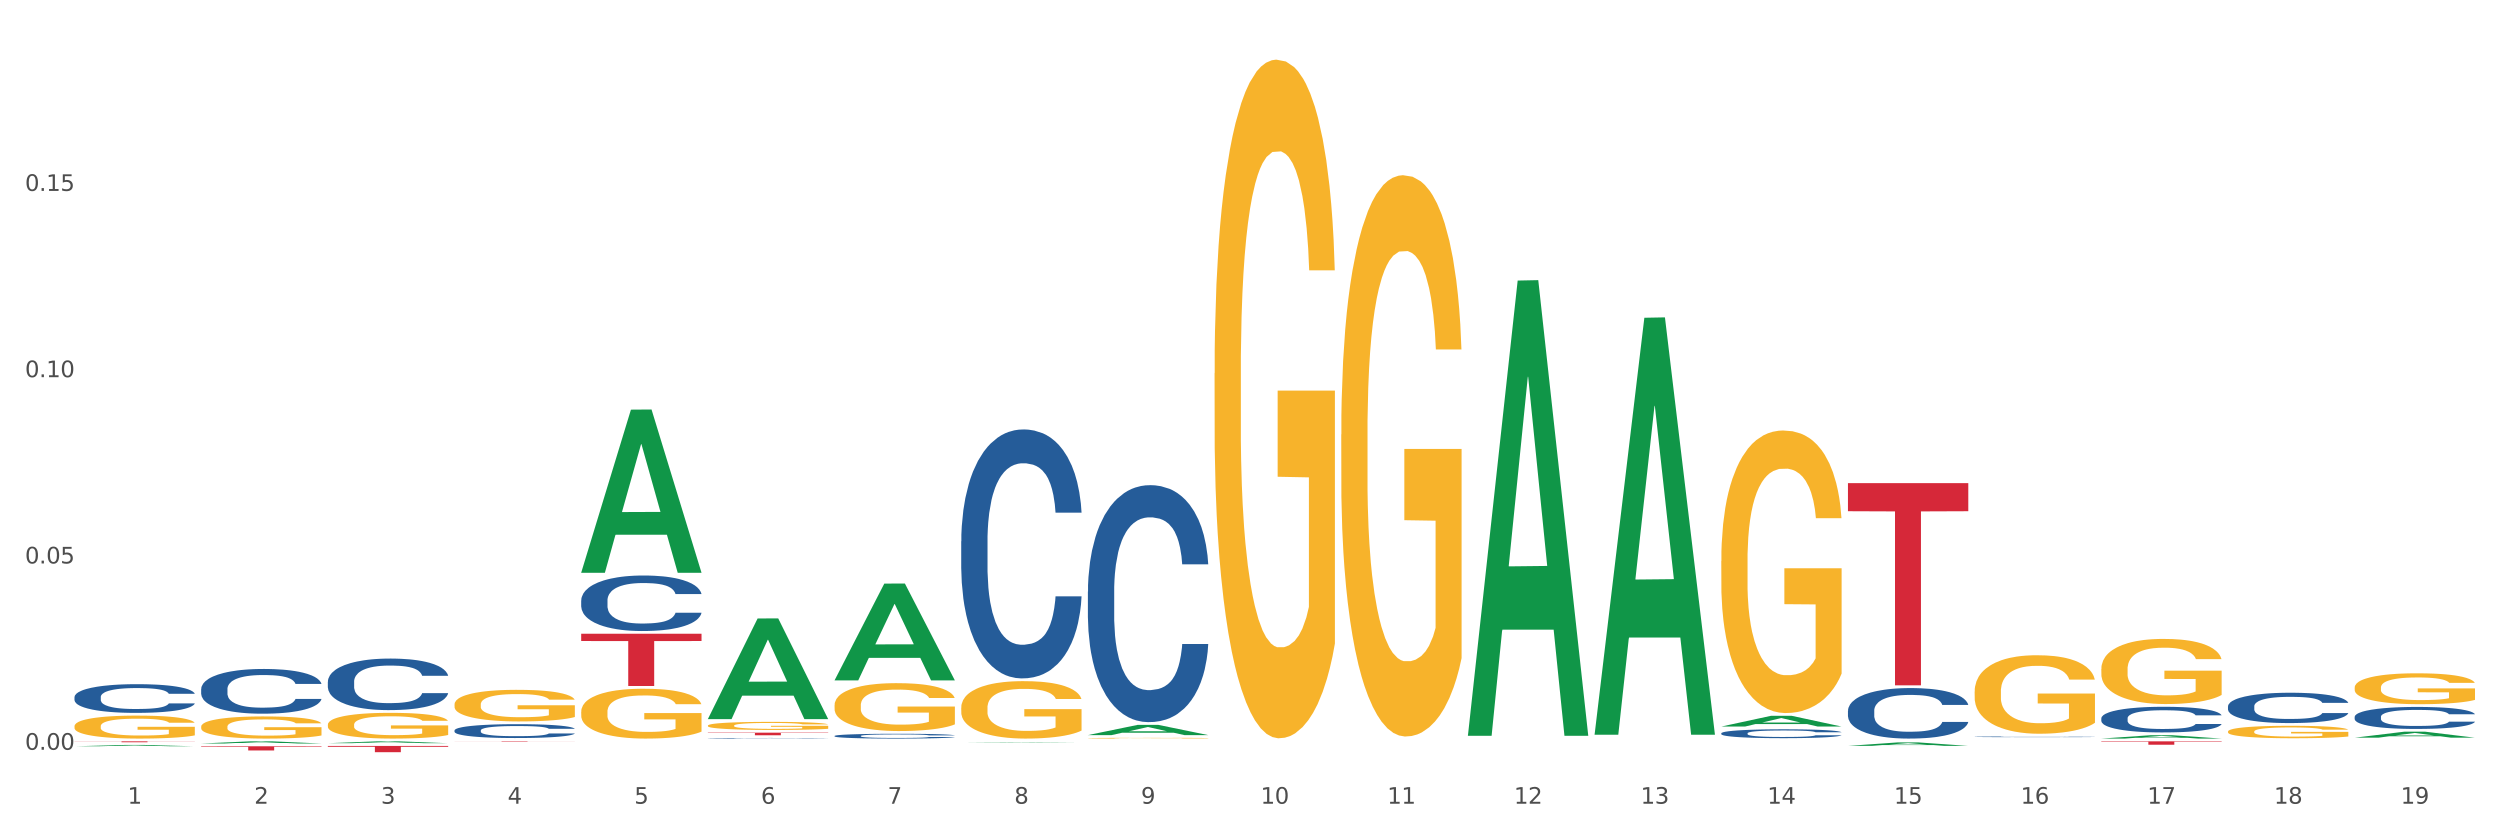 <?xml version="1.0" encoding="utf-8" standalone="no"?>
<!DOCTYPE svg PUBLIC "-//W3C//DTD SVG 1.1//EN"
  "http://www.w3.org/Graphics/SVG/1.1/DTD/svg11.dtd">
<svg xmlns:xlink="http://www.w3.org/1999/xlink" width="1080pt" height="360pt" viewBox="0 0 1080 360" xmlns="http://www.w3.org/2000/svg" version="1.1">
 <rect x="0" y="0" width="1080" height="360" fill="#333333" stroke="none"/>
 <defs>
  <style type="text/css">*{stroke-linejoin: round; stroke-linecap: butt}</style>
 </defs>
 <g id="figure_1">
  <g id="patch_1">
   <path d="M 0 360 
L 1080 360 
L 1080 0 
L 0 0 
z
" style="fill: #ffffff; stroke: #ffffff; stroke-linejoin: miter"/>
  </g>
  <g id="axes_1">
   <g id="matplotlib.axis_1">
    <g id="xtick_1">
     <g id="text_1">
      <!-- 1 -->
      <g style="fill: #4d4d4d" transform="translate(55.115 347.204) scale(0.096 -0.096)">
       <defs>
        <path id="DejaVuSans-31" d="M 794 531 
L 1825 531 
L 1825 4091 
L 703 3866 
L 703 4441 
L 1819 4666 
L 2450 4666 
L 2450 531 
L 3481 531 
L 3481 0 
L 794 0 
L 794 531 
z
" transform="scale(0.016)"/>
       </defs>
       <use xlink:href="#DejaVuSans-31"/>
      </g>
     </g>
    </g>
    <g id="xtick_2">
     <g id="text_2">
      <!-- 2 -->
      <g style="fill: #4d4d4d" transform="translate(109.839 347.204) scale(0.096 -0.096)">
       <defs>
        <path id="DejaVuSans-32" d="M 1228 531 
L 3431 531 
L 3431 0 
L 469 0 
L 469 531 
Q 828 903 1448 1529 
Q 2069 2156 2228 2338 
Q 2531 2678 2651 2914 
Q 2772 3150 2772 3378 
Q 2772 3750 2511 3984 
Q 2250 4219 1831 4219 
Q 1534 4219 1204 4116 
Q 875 4013 500 3803 
L 500 4441 
Q 881 4594 1212 4672 
Q 1544 4750 1819 4750 
Q 2544 4750 2975 4387 
Q 3406 4025 3406 3419 
Q 3406 3131 3298 2873 
Q 3191 2616 2906 2266 
Q 2828 2175 2409 1742 
Q 1991 1309 1228 531 
z
" transform="scale(0.016)"/>
       </defs>
       <use xlink:href="#DejaVuSans-32"/>
      </g>
     </g>
    </g>
    <g id="xtick_3">
     <g id="text_3">
      <!-- 3 -->
      <g style="fill: #4d4d4d" transform="translate(164.564 347.204) scale(0.096 -0.096)">
       <defs>
        <path id="DejaVuSans-33" d="M 2597 2516 
Q 3050 2419 3304 2112 
Q 3559 1806 3559 1356 
Q 3559 666 3084 287 
Q 2609 -91 1734 -91 
Q 1441 -91 1130 -33 
Q 819 25 488 141 
L 488 750 
Q 750 597 1062 519 
Q 1375 441 1716 441 
Q 2309 441 2620 675 
Q 2931 909 2931 1356 
Q 2931 1769 2642 2001 
Q 2353 2234 1838 2234 
L 1294 2234 
L 1294 2753 
L 1863 2753 
Q 2328 2753 2575 2939 
Q 2822 3125 2822 3475 
Q 2822 3834 2567 4026 
Q 2313 4219 1838 4219 
Q 1578 4219 1281 4162 
Q 984 4106 628 3988 
L 628 4550 
Q 988 4650 1302 4700 
Q 1616 4750 1894 4750 
Q 2613 4750 3031 4423 
Q 3450 4097 3450 3541 
Q 3450 3153 3228 2886 
Q 3006 2619 2597 2516 
z
" transform="scale(0.016)"/>
       </defs>
       <use xlink:href="#DejaVuSans-33"/>
      </g>
     </g>
    </g>
    <g id="xtick_4">
     <g id="text_4">
      <!-- 4 -->
      <g style="fill: #4d4d4d" transform="translate(219.288 347.204) scale(0.096 -0.096)">
       <defs>
        <path id="DejaVuSans-34" d="M 2419 4116 
L 825 1625 
L 2419 1625 
L 2419 4116 
z
M 2253 4666 
L 3047 4666 
L 3047 1625 
L 3713 1625 
L 3713 1100 
L 3047 1100 
L 3047 0 
L 2419 0 
L 2419 1100 
L 313 1100 
L 313 1709 
L 2253 4666 
z
" transform="scale(0.016)"/>
       </defs>
       <use xlink:href="#DejaVuSans-34"/>
      </g>
     </g>
    </g>
    <g id="xtick_5">
     <g id="text_5">
      <!-- 5 -->
      <g style="fill: #4d4d4d" transform="translate(274.012 347.204) scale(0.096 -0.096)">
       <defs>
        <path id="DejaVuSans-35" d="M 691 4666 
L 3169 4666 
L 3169 4134 
L 1269 4134 
L 1269 2991 
Q 1406 3038 1543 3061 
Q 1681 3084 1819 3084 
Q 2600 3084 3056 2656 
Q 3513 2228 3513 1497 
Q 3513 744 3044 326 
Q 2575 -91 1722 -91 
Q 1428 -91 1123 -41 
Q 819 9 494 109 
L 494 744 
Q 775 591 1075 516 
Q 1375 441 1709 441 
Q 2250 441 2565 725 
Q 2881 1009 2881 1497 
Q 2881 1984 2565 2268 
Q 2250 2553 1709 2553 
Q 1456 2553 1204 2497 
Q 953 2441 691 2322 
L 691 4666 
z
" transform="scale(0.016)"/>
       </defs>
       <use xlink:href="#DejaVuSans-35"/>
      </g>
     </g>
    </g>
    <g id="xtick_6">
     <g id="text_6">
      <!-- 6 -->
      <g style="fill: #4d4d4d" transform="translate(328.736 347.204) scale(0.096 -0.096)">
       <defs>
        <path id="DejaVuSans-36" d="M 2113 2584 
Q 1688 2584 1439 2293 
Q 1191 2003 1191 1497 
Q 1191 994 1439 701 
Q 1688 409 2113 409 
Q 2538 409 2786 701 
Q 3034 994 3034 1497 
Q 3034 2003 2786 2293 
Q 2538 2584 2113 2584 
z
M 3366 4563 
L 3366 3988 
Q 3128 4100 2886 4159 
Q 2644 4219 2406 4219 
Q 1781 4219 1451 3797 
Q 1122 3375 1075 2522 
Q 1259 2794 1537 2939 
Q 1816 3084 2150 3084 
Q 2853 3084 3261 2657 
Q 3669 2231 3669 1497 
Q 3669 778 3244 343 
Q 2819 -91 2113 -91 
Q 1303 -91 875 529 
Q 447 1150 447 2328 
Q 447 3434 972 4092 
Q 1497 4750 2381 4750 
Q 2619 4750 2861 4703 
Q 3103 4656 3366 4563 
z
" transform="scale(0.016)"/>
       </defs>
       <use xlink:href="#DejaVuSans-36"/>
      </g>
     </g>
    </g>
    <g id="xtick_7">
     <g id="text_7">
      <!-- 7 -->
      <g style="fill: #4d4d4d" transform="translate(383.461 347.204) scale(0.096 -0.096)">
       <defs>
        <path id="DejaVuSans-37" d="M 525 4666 
L 3525 4666 
L 3525 4397 
L 1831 0 
L 1172 0 
L 2766 4134 
L 525 4134 
L 525 4666 
z
" transform="scale(0.016)"/>
       </defs>
       <use xlink:href="#DejaVuSans-37"/>
      </g>
     </g>
    </g>
    <g id="xtick_8">
     <g id="text_8">
      <!-- 8 -->
      <g style="fill: #4d4d4d" transform="translate(438.185 347.204) scale(0.096 -0.096)">
       <defs>
        <path id="DejaVuSans-38" d="M 2034 2216 
Q 1584 2216 1326 1975 
Q 1069 1734 1069 1313 
Q 1069 891 1326 650 
Q 1584 409 2034 409 
Q 2484 409 2743 651 
Q 3003 894 3003 1313 
Q 3003 1734 2745 1975 
Q 2488 2216 2034 2216 
z
M 1403 2484 
Q 997 2584 770 2862 
Q 544 3141 544 3541 
Q 544 4100 942 4425 
Q 1341 4750 2034 4750 
Q 2731 4750 3128 4425 
Q 3525 4100 3525 3541 
Q 3525 3141 3298 2862 
Q 3072 2584 2669 2484 
Q 3125 2378 3379 2068 
Q 3634 1759 3634 1313 
Q 3634 634 3220 271 
Q 2806 -91 2034 -91 
Q 1263 -91 848 271 
Q 434 634 434 1313 
Q 434 1759 690 2068 
Q 947 2378 1403 2484 
z
M 1172 3481 
Q 1172 3119 1398 2916 
Q 1625 2713 2034 2713 
Q 2441 2713 2670 2916 
Q 2900 3119 2900 3481 
Q 2900 3844 2670 4047 
Q 2441 4250 2034 4250 
Q 1625 4250 1398 4047 
Q 1172 3844 1172 3481 
z
" transform="scale(0.016)"/>
       </defs>
       <use xlink:href="#DejaVuSans-38"/>
      </g>
     </g>
    </g>
    <g id="xtick_9">
     <g id="text_9">
      <!-- 9 -->
      <g style="fill: #4d4d4d" transform="translate(492.909 347.204) scale(0.096 -0.096)">
       <defs>
        <path id="DejaVuSans-39" d="M 703 97 
L 703 672 
Q 941 559 1184 500 
Q 1428 441 1663 441 
Q 2288 441 2617 861 
Q 2947 1281 2994 2138 
Q 2813 1869 2534 1725 
Q 2256 1581 1919 1581 
Q 1219 1581 811 2004 
Q 403 2428 403 3163 
Q 403 3881 828 4315 
Q 1253 4750 1959 4750 
Q 2769 4750 3195 4129 
Q 3622 3509 3622 2328 
Q 3622 1225 3098 567 
Q 2575 -91 1691 -91 
Q 1453 -91 1209 -44 
Q 966 3 703 97 
z
M 1959 2075 
Q 2384 2075 2632 2365 
Q 2881 2656 2881 3163 
Q 2881 3666 2632 3958 
Q 2384 4250 1959 4250 
Q 1534 4250 1286 3958 
Q 1038 3666 1038 3163 
Q 1038 2656 1286 2365 
Q 1534 2075 1959 2075 
z
" transform="scale(0.016)"/>
       </defs>
       <use xlink:href="#DejaVuSans-39"/>
      </g>
     </g>
    </g>
    <g id="xtick_10">
     <g id="text_10">
      <!-- 10 -->
      <g style="fill: #4d4d4d" transform="translate(544.58 347.204) scale(0.096 -0.096)">
       <defs>
        <path id="DejaVuSans-30" d="M 2034 4250 
Q 1547 4250 1301 3770 
Q 1056 3291 1056 2328 
Q 1056 1369 1301 889 
Q 1547 409 2034 409 
Q 2525 409 2770 889 
Q 3016 1369 3016 2328 
Q 3016 3291 2770 3770 
Q 2525 4250 2034 4250 
z
M 2034 4750 
Q 2819 4750 3233 4129 
Q 3647 3509 3647 2328 
Q 3647 1150 3233 529 
Q 2819 -91 2034 -91 
Q 1250 -91 836 529 
Q 422 1150 422 2328 
Q 422 3509 836 4129 
Q 1250 4750 2034 4750 
z
" transform="scale(0.016)"/>
       </defs>
       <use xlink:href="#DejaVuSans-31"/>
       <use xlink:href="#DejaVuSans-30" transform="translate(63.623 0)"/>
      </g>
     </g>
    </g>
    <g id="xtick_11">
     <g id="text_11">
      <!-- 11 -->
      <g style="fill: #4d4d4d" transform="translate(599.304 347.204) scale(0.096 -0.096)">
       <use xlink:href="#DejaVuSans-31"/>
       <use xlink:href="#DejaVuSans-31" transform="translate(63.623 0)"/>
      </g>
     </g>
    </g>
    <g id="xtick_12">
     <g id="text_12">
      <!-- 12 -->
      <g style="fill: #4d4d4d" transform="translate(654.028 347.204) scale(0.096 -0.096)">
       <use xlink:href="#DejaVuSans-31"/>
       <use xlink:href="#DejaVuSans-32" transform="translate(63.623 0)"/>
      </g>
     </g>
    </g>
    <g id="xtick_13">
     <g id="text_13">
      <!-- 13 -->
      <g style="fill: #4d4d4d" transform="translate(708.752 347.204) scale(0.096 -0.096)">
       <use xlink:href="#DejaVuSans-31"/>
       <use xlink:href="#DejaVuSans-33" transform="translate(63.623 0)"/>
      </g>
     </g>
    </g>
    <g id="xtick_14">
     <g id="text_14">
      <!-- 14 -->
      <g style="fill: #4d4d4d" transform="translate(763.477 347.204) scale(0.096 -0.096)">
       <use xlink:href="#DejaVuSans-31"/>
       <use xlink:href="#DejaVuSans-34" transform="translate(63.623 0)"/>
      </g>
     </g>
    </g>
    <g id="xtick_15">
     <g id="text_15">
      <!-- 15 -->
      <g style="fill: #4d4d4d" transform="translate(818.201 347.204) scale(0.096 -0.096)">
       <use xlink:href="#DejaVuSans-31"/>
       <use xlink:href="#DejaVuSans-35" transform="translate(63.623 0)"/>
      </g>
     </g>
    </g>
    <g id="xtick_16">
     <g id="text_16">
      <!-- 16 -->
      <g style="fill: #4d4d4d" transform="translate(872.925 347.204) scale(0.096 -0.096)">
       <use xlink:href="#DejaVuSans-31"/>
       <use xlink:href="#DejaVuSans-36" transform="translate(63.623 0)"/>
      </g>
     </g>
    </g>
    <g id="xtick_17">
     <g id="text_17">
      <!-- 17 -->
      <g style="fill: #4d4d4d" transform="translate(927.649 347.204) scale(0.096 -0.096)">
       <use xlink:href="#DejaVuSans-31"/>
       <use xlink:href="#DejaVuSans-37" transform="translate(63.623 0)"/>
      </g>
     </g>
    </g>
    <g id="xtick_18">
     <g id="text_18">
      <!-- 18 -->
      <g style="fill: #4d4d4d" transform="translate(982.374 347.204) scale(0.096 -0.096)">
       <use xlink:href="#DejaVuSans-31"/>
       <use xlink:href="#DejaVuSans-38" transform="translate(63.623 0)"/>
      </g>
     </g>
    </g>
    <g id="xtick_19">
     <g id="text_19">
      <!-- 19 -->
      <g style="fill: #4d4d4d" transform="translate(1037.098 347.204) scale(0.096 -0.096)">
       <use xlink:href="#DejaVuSans-31"/>
       <use xlink:href="#DejaVuSans-39" transform="translate(63.623 0)"/>
      </g>
     </g>
    </g>
    <g id="xtick_20"/>
    <g id="xtick_21"/>
    <g id="xtick_22"/>
    <g id="xtick_23"/>
    <g id="xtick_24"/>
    <g id="xtick_25"/>
    <g id="xtick_26"/>
    <g id="xtick_27"/>
    <g id="xtick_28"/>
    <g id="xtick_29"/>
    <g id="xtick_30"/>
    <g id="xtick_31"/>
    <g id="xtick_32"/>
    <g id="xtick_33"/>
    <g id="xtick_34"/>
    <g id="xtick_35"/>
    <g id="xtick_36"/>
    <g id="xtick_37"/>
   </g>
   <g id="matplotlib.axis_2">
    <g id="ytick_1">
     <g id="text_20">
      <!-- 0.00 -->
      <g style="fill: #4d4d4d" transform="translate(10.8 323.893) scale(0.096 -0.096)">
       <defs>
        <path id="DejaVuSans-2e" d="M 684 794 
L 1344 794 
L 1344 0 
L 684 0 
L 684 794 
z
" transform="scale(0.016)"/>
       </defs>
       <use xlink:href="#DejaVuSans-30"/>
       <use xlink:href="#DejaVuSans-2e" transform="translate(63.623 0)"/>
       <use xlink:href="#DejaVuSans-30" transform="translate(95.41 0)"/>
       <use xlink:href="#DejaVuSans-30" transform="translate(159.033 0)"/>
      </g>
     </g>
    </g>
    <g id="ytick_2">
     <g id="text_21">
      <!-- 0.05 -->
      <g style="fill: #4d4d4d" transform="translate(10.8 243.418) scale(0.096 -0.096)">
       <use xlink:href="#DejaVuSans-30"/>
       <use xlink:href="#DejaVuSans-2e" transform="translate(63.623 0)"/>
       <use xlink:href="#DejaVuSans-30" transform="translate(95.41 0)"/>
       <use xlink:href="#DejaVuSans-35" transform="translate(159.033 0)"/>
      </g>
     </g>
    </g>
    <g id="ytick_3">
     <g id="text_22">
      <!-- 0.10 -->
      <g style="fill: #4d4d4d" transform="translate(10.8 162.944) scale(0.096 -0.096)">
       <use xlink:href="#DejaVuSans-30"/>
       <use xlink:href="#DejaVuSans-2e" transform="translate(63.623 0)"/>
       <use xlink:href="#DejaVuSans-31" transform="translate(95.41 0)"/>
       <use xlink:href="#DejaVuSans-30" transform="translate(159.033 0)"/>
      </g>
     </g>
    </g>
    <g id="ytick_4">
     <g id="text_23">
      <!-- 0.15 -->
      <g style="fill: #4d4d4d" transform="translate(10.8 82.469) scale(0.096 -0.096)">
       <use xlink:href="#DejaVuSans-30"/>
       <use xlink:href="#DejaVuSans-2e" transform="translate(63.623 0)"/>
       <use xlink:href="#DejaVuSans-31" transform="translate(95.41 0)"/>
       <use xlink:href="#DejaVuSans-35" transform="translate(159.033 0)"/>
      </g>
     </g>
    </g>
    <g id="ytick_5"/>
    <g id="ytick_6"/>
    <g id="ytick_7"/>
    <g id="ytick_8"/>
   </g>
   <g id="PolyCollection_1">
    <path d="M 32.175 322.399 
L 32.229 322.398 
L 53.667 321.825 
L 62.564 321.824 
L 84.163 322.4 
L 73.873 322.4 
L 69.21 322.266 
L 47.075 322.266 
L 46.914 322.268 
L 42.412 322.4 
L 32.175 322.4 
L 32.175 322.399 
L 49.862 322.186 
L 66.423 322.185 
L 58.223 321.947 
L 58.115 321.946 
L 58.008 321.947 
L 49.808 322.185 
L 49.862 322.186 
L 32.175 322.399 
z
" clip-path="url(#p7c3cb3d1d8)" style="fill: #109648"/>
    <path d="M 86.899 321.196 
L 86.953 321.195 
L 108.391 320.247 
L 117.288 320.246 
L 138.887 321.198 
L 128.597 321.198 
L 123.934 320.976 
L 101.799 320.976 
L 101.638 320.98 
L 97.136 321.198 
L 86.899 321.198 
L 86.899 321.196 
L 104.586 320.844 
L 121.147 320.843 
L 112.947 320.449 
L 112.84 320.447 
L 112.733 320.45 
L 104.532 320.843 
L 104.586 320.844 
L 86.899 321.196 
z
" clip-path="url(#p7c3cb3d1d8)" style="fill: #109648"/>
    <path d="M 32.175 301.135 
L 32.236 301.123 
L 32.236 300.806 
L 32.421 300.376 
L 33.097 299.583 
L 33.957 298.983 
L 35.432 298.28 
L 36.231 297.986 
L 37.275 297.657 
L 39.426 297.125 
L 41.884 296.672 
L 43.605 296.423 
L 44.895 296.264 
L 47.784 295.981 
L 49.443 295.857 
L 51.164 295.755 
L 52.638 295.687 
L 55.096 295.607 
L 57.063 295.573 
L 59.337 295.562 
L 61.242 295.573 
L 63.761 295.619 
L 67.448 295.755 
L 68.862 295.834 
L 70.767 295.97 
L 72.733 296.151 
L 74.331 296.332 
L 76.174 296.593 
L 78.079 296.933 
L 79.923 297.363 
L 81.213 297.759 
L 82.258 298.178 
L 83.18 298.688 
L 83.856 299.243 
L 84.163 299.708 
L 72.917 299.708 
L 72.61 299.288 
L 71.996 298.835 
L 71.381 298.53 
L 70.705 298.28 
L 69.66 297.997 
L 68.739 297.816 
L 67.202 297.601 
L 65.789 297.465 
L 64.621 297.386 
L 63.208 297.318 
L 60.197 297.25 
L 58.046 297.25 
L 56.694 297.272 
L 55.035 297.329 
L 53.622 297.408 
L 51.962 297.544 
L 50.672 297.691 
L 49.381 297.884 
L 48.644 298.02 
L 47.538 298.269 
L 46.8 298.473 
L 45.817 298.824 
L 45.264 299.073 
L 44.281 299.719 
L 43.851 300.195 
L 43.666 300.523 
L 43.544 300.886 
L 43.544 302.652 
L 43.912 303.445 
L 44.22 303.785 
L 44.711 304.17 
L 45.633 304.669 
L 46.985 305.156 
L 48.398 305.507 
L 49.566 305.722 
L 50.672 305.88 
L 51.778 306.005 
L 53.13 306.118 
L 54.236 306.186 
L 55.895 306.254 
L 57.862 306.288 
L 59.398 306.288 
L 62.532 306.232 
L 63.945 306.175 
L 65.297 306.096 
L 66.772 305.971 
L 67.94 305.835 
L 68.616 305.733 
L 69.722 305.518 
L 70.582 305.292 
L 71.32 305.031 
L 71.811 304.804 
L 72.364 304.465 
L 72.795 304.08 
L 72.917 303.876 
L 84.163 303.876 
L 83.917 304.283 
L 83.487 304.68 
L 82.627 305.212 
L 81.951 305.518 
L 80.906 305.892 
L 79.8 306.209 
L 78.264 306.56 
L 76.85 306.821 
L 75.375 307.047 
L 73.778 307.251 
L 70.89 307.534 
L 69.845 307.613 
L 67.633 307.749 
L 65.912 307.829 
L 63.392 307.908 
L 60.811 307.953 
L 58.108 307.965 
L 55.711 307.942 
L 53.069 307.874 
L 51.409 307.806 
L 49.566 307.704 
L 47.415 307.545 
L 45.387 307.353 
L 43.482 307.126 
L 41.7 306.866 
L 40.041 306.571 
L 37.89 306.084 
L 36.292 305.609 
L 35.125 305.167 
L 34.326 304.793 
L 33.527 304.317 
L 33.097 303.989 
L 32.421 303.196 
L 32.175 302.46 
L 32.175 301.135 
z
" clip-path="url(#p7c3cb3d1d8)" style="fill: #255c99"/>
    <path d="M 86.899 297.675 
L 86.961 297.657 
L 86.961 297.163 
L 87.145 296.492 
L 87.821 295.257 
L 88.681 294.321 
L 90.156 293.227 
L 90.955 292.768 
L 92 292.256 
L 94.151 291.426 
L 96.609 290.72 
L 98.329 290.332 
L 99.62 290.085 
L 102.508 289.644 
L 104.167 289.449 
L 105.888 289.291 
L 107.363 289.185 
L 109.821 289.061 
L 111.787 289.008 
L 114.061 288.991 
L 115.966 289.008 
L 118.485 289.079 
L 122.172 289.291 
L 123.586 289.414 
L 125.491 289.626 
L 127.457 289.908 
L 129.055 290.191 
L 130.899 290.597 
L 132.804 291.126 
L 134.647 291.797 
L 135.938 292.415 
L 136.982 293.068 
L 137.904 293.862 
L 138.58 294.727 
L 138.887 295.451 
L 127.642 295.451 
L 127.334 294.798 
L 126.72 294.092 
L 126.105 293.615 
L 125.429 293.227 
L 124.385 292.785 
L 123.463 292.503 
L 121.927 292.168 
L 120.513 291.956 
L 119.346 291.832 
L 117.932 291.726 
L 114.921 291.62 
L 112.77 291.62 
L 111.418 291.656 
L 109.759 291.744 
L 108.346 291.868 
L 106.687 292.079 
L 105.396 292.309 
L 104.106 292.609 
L 103.368 292.821 
L 102.262 293.209 
L 101.525 293.527 
L 100.542 294.074 
L 99.988 294.462 
L 99.005 295.468 
L 98.575 296.21 
L 98.391 296.722 
L 98.268 297.286 
L 98.268 300.04 
L 98.637 301.275 
L 98.944 301.805 
L 99.435 302.405 
L 100.357 303.182 
L 101.709 303.941 
L 103.122 304.488 
L 104.29 304.823 
L 105.396 305.07 
L 106.502 305.265 
L 107.854 305.441 
L 108.96 305.547 
L 110.62 305.653 
L 112.586 305.706 
L 114.122 305.706 
L 117.256 305.618 
L 118.67 305.529 
L 120.022 305.406 
L 121.497 305.212 
L 122.664 305 
L 123.34 304.841 
L 124.446 304.506 
L 125.307 304.153 
L 126.044 303.747 
L 126.536 303.394 
L 127.089 302.864 
L 127.519 302.264 
L 127.642 301.946 
L 138.887 301.946 
L 138.642 302.582 
L 138.211 303.199 
L 137.351 304.029 
L 136.675 304.506 
L 135.63 305.088 
L 134.524 305.582 
L 132.988 306.129 
L 131.575 306.535 
L 130.1 306.888 
L 128.502 307.206 
L 125.614 307.647 
L 124.569 307.771 
L 122.357 307.983 
L 120.636 308.106 
L 118.117 308.23 
L 115.536 308.3 
L 112.832 308.318 
L 110.435 308.283 
L 107.793 308.177 
L 106.134 308.071 
L 104.29 307.912 
L 102.139 307.665 
L 100.111 307.365 
L 98.206 307.012 
L 96.424 306.606 
L 94.765 306.147 
L 92.614 305.388 
L 91.017 304.647 
L 89.849 303.958 
L 89.05 303.376 
L 88.251 302.635 
L 87.821 302.123 
L 87.145 300.887 
L 86.899 299.74 
L 86.899 297.675 
z
" clip-path="url(#p7c3cb3d1d8)" style="fill: #255c99"/>
    <path d="M 141.624 294.505 
L 141.685 294.485 
L 141.685 293.915 
L 141.869 293.142 
L 142.545 291.718 
L 143.406 290.64 
L 144.88 289.379 
L 145.679 288.851 
L 146.724 288.261 
L 148.875 287.305 
L 151.333 286.491 
L 153.054 286.044 
L 154.344 285.759 
L 157.232 285.251 
L 158.891 285.027 
L 160.612 284.844 
L 162.087 284.722 
L 164.545 284.579 
L 166.511 284.518 
L 168.785 284.498 
L 170.69 284.518 
L 173.21 284.6 
L 176.897 284.844 
L 178.31 284.986 
L 180.215 285.23 
L 182.182 285.556 
L 183.779 285.881 
L 185.623 286.349 
L 187.528 286.959 
L 189.371 287.732 
L 190.662 288.444 
L 191.707 289.196 
L 192.628 290.112 
L 193.304 291.108 
L 193.612 291.942 
L 182.366 291.942 
L 182.059 291.19 
L 181.444 290.376 
L 180.83 289.827 
L 180.154 289.379 
L 179.109 288.871 
L 178.187 288.546 
L 176.651 288.159 
L 175.238 287.915 
L 174.07 287.773 
L 172.657 287.651 
L 169.645 287.529 
L 167.495 287.529 
L 166.143 287.569 
L 164.484 287.671 
L 163.07 287.813 
L 161.411 288.057 
L 160.12 288.322 
L 158.83 288.668 
L 158.093 288.912 
L 156.986 289.359 
L 156.249 289.725 
L 155.266 290.356 
L 154.713 290.803 
L 153.73 291.963 
L 153.299 292.817 
L 153.115 293.407 
L 152.992 294.057 
L 152.992 297.23 
L 153.361 298.654 
L 153.668 299.264 
L 154.16 299.956 
L 155.081 300.851 
L 156.433 301.725 
L 157.847 302.356 
L 159.014 302.742 
L 160.12 303.027 
L 161.227 303.251 
L 162.579 303.454 
L 163.685 303.576 
L 165.344 303.698 
L 167.31 303.759 
L 168.847 303.759 
L 171.981 303.658 
L 173.394 303.556 
L 174.746 303.413 
L 176.221 303.19 
L 177.388 302.946 
L 178.064 302.763 
L 179.17 302.376 
L 180.031 301.969 
L 180.768 301.502 
L 181.26 301.095 
L 181.813 300.485 
L 182.243 299.793 
L 182.366 299.427 
L 193.612 299.427 
L 193.366 300.159 
L 192.936 300.871 
L 192.075 301.827 
L 191.399 302.376 
L 190.355 303.047 
L 189.249 303.617 
L 187.712 304.247 
L 186.299 304.715 
L 184.824 305.122 
L 183.226 305.488 
L 180.338 305.997 
L 179.293 306.139 
L 177.081 306.383 
L 175.36 306.525 
L 172.841 306.668 
L 170.26 306.749 
L 167.556 306.769 
L 165.16 306.729 
L 162.517 306.607 
L 160.858 306.485 
L 159.014 306.302 
L 156.864 306.017 
L 154.836 305.671 
L 152.931 305.264 
L 151.149 304.797 
L 149.489 304.268 
L 147.339 303.393 
L 145.741 302.539 
L 144.573 301.746 
L 143.774 301.074 
L 142.975 300.22 
L 142.545 299.63 
L 141.869 298.207 
L 141.624 296.885 
L 141.624 294.505 
z
" clip-path="url(#p7c3cb3d1d8)" style="fill: #255c99"/>
    <path d="M 196.348 315.532 
L 196.409 315.527 
L 196.409 315.373 
L 196.594 315.165 
L 197.27 314.782 
L 198.13 314.493 
L 199.605 314.153 
L 200.404 314.011 
L 201.448 313.852 
L 203.599 313.595 
L 206.057 313.376 
L 207.778 313.256 
L 209.068 313.179 
L 211.957 313.043 
L 213.616 312.983 
L 215.336 312.933 
L 216.811 312.9 
L 219.269 312.862 
L 221.236 312.846 
L 223.509 312.84 
L 225.414 312.846 
L 227.934 312.868 
L 231.621 312.933 
L 233.034 312.972 
L 234.939 313.037 
L 236.906 313.125 
L 238.504 313.212 
L 240.347 313.338 
L 242.252 313.502 
L 244.096 313.71 
L 245.386 313.902 
L 246.431 314.104 
L 247.353 314.35 
L 248.029 314.618 
L 248.336 314.843 
L 237.09 314.843 
L 236.783 314.64 
L 236.168 314.421 
L 235.554 314.274 
L 234.878 314.153 
L 233.833 314.017 
L 232.912 313.929 
L 231.375 313.825 
L 229.962 313.759 
L 228.794 313.721 
L 227.381 313.688 
L 224.37 313.655 
L 222.219 313.655 
L 220.867 313.666 
L 219.208 313.694 
L 217.794 313.732 
L 216.135 313.798 
L 214.845 313.869 
L 213.554 313.962 
L 212.817 314.027 
L 211.711 314.148 
L 210.973 314.246 
L 209.99 314.416 
L 209.437 314.536 
L 208.454 314.848 
L 208.024 315.078 
L 207.839 315.237 
L 207.716 315.412 
L 207.716 316.265 
L 208.085 316.648 
L 208.392 316.812 
L 208.884 316.998 
L 209.806 317.239 
L 211.158 317.474 
L 212.571 317.644 
L 213.739 317.748 
L 214.845 317.824 
L 215.951 317.885 
L 217.303 317.939 
L 218.409 317.972 
L 220.068 318.005 
L 222.035 318.021 
L 223.571 318.021 
L 226.705 317.994 
L 228.118 317.967 
L 229.47 317.928 
L 230.945 317.868 
L 232.113 317.803 
L 232.789 317.753 
L 233.895 317.649 
L 234.755 317.54 
L 235.492 317.414 
L 235.984 317.305 
L 236.537 317.141 
L 236.967 316.955 
L 237.09 316.856 
L 248.336 316.856 
L 248.09 317.053 
L 247.66 317.244 
L 246.8 317.502 
L 246.124 317.649 
L 245.079 317.83 
L 243.973 317.983 
L 242.437 318.153 
L 241.023 318.279 
L 239.548 318.388 
L 237.951 318.486 
L 235.062 318.623 
L 234.018 318.661 
L 231.805 318.727 
L 230.085 318.765 
L 227.565 318.804 
L 224.984 318.826 
L 222.28 318.831 
L 219.884 318.82 
L 217.241 318.787 
L 215.582 318.755 
L 213.739 318.705 
L 211.588 318.629 
L 209.56 318.536 
L 207.655 318.426 
L 205.873 318.3 
L 204.214 318.158 
L 202.063 317.923 
L 200.465 317.693 
L 199.298 317.48 
L 198.499 317.299 
L 197.7 317.069 
L 197.27 316.911 
L 196.594 316.528 
L 196.348 316.172 
L 196.348 315.532 
z
" clip-path="url(#p7c3cb3d1d8)" style="fill: #255c99"/>
    <path d="M 251.072 259.396 
L 251.134 259.374 
L 251.134 258.76 
L 251.318 257.928 
L 251.994 256.394 
L 252.854 255.233 
L 254.329 253.874 
L 255.128 253.305 
L 256.173 252.669 
L 258.323 251.64 
L 260.781 250.763 
L 262.502 250.281 
L 263.793 249.974 
L 266.681 249.427 
L 268.34 249.186 
L 270.061 248.988 
L 271.535 248.857 
L 273.994 248.704 
L 275.96 248.638 
L 278.234 248.616 
L 280.139 248.638 
L 282.658 248.726 
L 286.345 248.988 
L 287.759 249.142 
L 289.664 249.405 
L 291.63 249.755 
L 293.228 250.106 
L 295.071 250.61 
L 296.976 251.267 
L 298.82 252.1 
L 300.11 252.867 
L 301.155 253.677 
L 302.077 254.663 
L 302.753 255.737 
L 303.06 256.635 
L 291.815 256.635 
L 291.507 255.824 
L 290.893 254.948 
L 290.278 254.356 
L 289.602 253.874 
L 288.558 253.327 
L 287.636 252.976 
L 286.1 252.56 
L 284.686 252.297 
L 283.519 252.144 
L 282.105 252.012 
L 279.094 251.881 
L 276.943 251.881 
L 275.591 251.924 
L 273.932 252.034 
L 272.519 252.187 
L 270.86 252.45 
L 269.569 252.735 
L 268.279 253.108 
L 267.541 253.37 
L 266.435 253.853 
L 265.698 254.247 
L 264.714 254.926 
L 264.161 255.408 
L 263.178 256.657 
L 262.748 257.577 
L 262.564 258.213 
L 262.441 258.914 
L 262.441 262.332 
L 262.809 263.866 
L 263.117 264.523 
L 263.608 265.268 
L 264.53 266.232 
L 265.882 267.174 
L 267.295 267.853 
L 268.463 268.269 
L 269.569 268.576 
L 270.675 268.817 
L 272.027 269.036 
L 273.133 269.168 
L 274.792 269.299 
L 276.759 269.365 
L 278.295 269.365 
L 281.429 269.255 
L 282.843 269.146 
L 284.195 268.993 
L 285.669 268.751 
L 286.837 268.489 
L 287.513 268.291 
L 288.619 267.875 
L 289.479 267.437 
L 290.217 266.933 
L 290.708 266.495 
L 291.261 265.837 
L 291.692 265.092 
L 291.815 264.698 
L 303.06 264.698 
L 302.814 265.487 
L 302.384 266.254 
L 301.524 267.284 
L 300.848 267.875 
L 299.803 268.598 
L 298.697 269.212 
L 297.161 269.891 
L 295.747 270.395 
L 294.273 270.833 
L 292.675 271.227 
L 289.787 271.775 
L 288.742 271.928 
L 286.53 272.191 
L 284.809 272.345 
L 282.29 272.498 
L 279.709 272.586 
L 277.005 272.608 
L 274.608 272.564 
L 271.966 272.432 
L 270.306 272.301 
L 268.463 272.104 
L 266.312 271.797 
L 264.284 271.425 
L 262.379 270.986 
L 260.597 270.482 
L 258.938 269.913 
L 256.787 268.971 
L 255.189 268.05 
L 254.022 267.196 
L 253.223 266.473 
L 252.424 265.553 
L 251.994 264.917 
L 251.318 263.383 
L 251.072 261.959 
L 251.072 259.396 
z
" clip-path="url(#p7c3cb3d1d8)" style="fill: #255c99"/>
    <path d="M 305.796 318.921 
L 305.858 318.921 
L 305.858 318.914 
L 306.042 318.905 
L 306.718 318.888 
L 307.578 318.875 
L 309.053 318.86 
L 309.852 318.853 
L 310.897 318.846 
L 313.048 318.835 
L 315.506 318.825 
L 317.226 318.82 
L 318.517 318.816 
L 321.405 318.81 
L 323.064 318.808 
L 324.785 318.805 
L 326.26 318.804 
L 328.718 318.802 
L 330.684 318.802 
L 332.958 318.801 
L 334.863 318.802 
L 337.382 318.803 
L 341.07 318.805 
L 342.483 318.807 
L 344.388 318.81 
L 346.354 318.814 
L 347.952 318.818 
L 349.796 318.823 
L 351.701 318.831 
L 353.544 318.84 
L 354.835 318.849 
L 355.879 318.858 
L 356.801 318.868 
L 357.477 318.88 
L 357.784 318.89 
L 346.539 318.89 
L 346.232 318.881 
L 345.617 318.872 
L 345.002 318.865 
L 344.327 318.86 
L 343.282 318.854 
L 342.36 318.85 
L 340.824 318.845 
L 339.41 318.842 
L 338.243 318.841 
L 336.829 318.839 
L 333.818 318.838 
L 331.667 318.838 
L 330.316 318.838 
L 328.656 318.839 
L 327.243 318.841 
L 325.584 318.844 
L 324.293 318.847 
L 323.003 318.851 
L 322.265 318.854 
L 321.159 318.859 
L 320.422 318.864 
L 319.439 318.871 
L 318.886 318.877 
L 317.902 318.891 
L 317.472 318.901 
L 317.288 318.908 
L 317.165 318.916 
L 317.165 318.954 
L 317.534 318.971 
L 317.841 318.978 
L 318.332 318.986 
L 319.254 318.997 
L 320.606 319.007 
L 322.02 319.015 
L 323.187 319.02 
L 324.293 319.023 
L 325.399 319.026 
L 326.751 319.028 
L 327.857 319.03 
L 329.517 319.031 
L 331.483 319.032 
L 333.019 319.032 
L 336.153 319.03 
L 337.567 319.029 
L 338.919 319.028 
L 340.394 319.025 
L 341.561 319.022 
L 342.237 319.02 
L 343.343 319.015 
L 344.204 319.01 
L 344.941 319.005 
L 345.433 319 
L 345.986 318.993 
L 346.416 318.984 
L 346.539 318.98 
L 357.784 318.98 
L 357.539 318.989 
L 357.108 318.997 
L 356.248 319.009 
L 355.572 319.015 
L 354.527 319.023 
L 353.421 319.03 
L 351.885 319.038 
L 350.472 319.043 
L 348.997 319.048 
L 347.399 319.052 
L 344.511 319.058 
L 343.466 319.06 
L 341.254 319.063 
L 339.533 319.065 
L 337.014 319.066 
L 334.433 319.067 
L 331.729 319.068 
L 329.332 319.067 
L 326.69 319.066 
L 325.031 319.064 
L 323.187 319.062 
L 321.036 319.059 
L 319.008 319.055 
L 317.103 319.05 
L 315.321 319.044 
L 313.662 319.038 
L 311.511 319.027 
L 309.914 319.017 
L 308.746 319.008 
L 307.947 319 
L 307.148 318.989 
L 306.718 318.982 
L 306.042 318.965 
L 305.796 318.949 
L 305.796 318.921 
z
" clip-path="url(#p7c3cb3d1d8)" style="fill: #255c99"/>
    <path d="M 360.521 317.924 
L 360.582 317.922 
L 360.582 317.868 
L 360.766 317.796 
L 361.442 317.664 
L 362.303 317.563 
L 363.778 317.445 
L 364.576 317.396 
L 365.621 317.341 
L 367.772 317.252 
L 370.23 317.176 
L 371.951 317.134 
L 373.241 317.108 
L 376.129 317.06 
L 377.789 317.039 
L 379.509 317.022 
L 380.984 317.011 
L 383.442 316.998 
L 385.409 316.992 
L 387.682 316.99 
L 389.587 316.992 
L 392.107 316.999 
L 395.794 317.022 
L 397.207 317.036 
L 399.112 317.058 
L 401.079 317.089 
L 402.676 317.119 
L 404.52 317.163 
L 406.425 317.22 
L 408.269 317.292 
L 409.559 317.358 
L 410.604 317.428 
L 411.525 317.514 
L 412.201 317.607 
L 412.509 317.684 
L 401.263 317.684 
L 400.956 317.614 
L 400.341 317.538 
L 399.727 317.487 
L 399.051 317.445 
L 398.006 317.398 
L 397.084 317.368 
L 395.548 317.332 
L 394.135 317.309 
L 392.967 317.295 
L 391.554 317.284 
L 388.543 317.273 
L 386.392 317.273 
L 385.04 317.276 
L 383.381 317.286 
L 381.967 317.299 
L 380.308 317.322 
L 379.018 317.347 
L 377.727 317.379 
L 376.99 317.402 
L 375.884 317.443 
L 375.146 317.478 
L 374.163 317.536 
L 373.61 317.578 
L 372.627 317.686 
L 372.196 317.766 
L 372.012 317.821 
L 371.889 317.882 
L 371.889 318.178 
L 372.258 318.311 
L 372.565 318.368 
L 373.057 318.432 
L 373.979 318.516 
L 375.33 318.597 
L 376.744 318.656 
L 377.911 318.692 
L 379.018 318.719 
L 380.124 318.739 
L 381.476 318.758 
L 382.582 318.77 
L 384.241 318.781 
L 386.207 318.787 
L 387.744 318.787 
L 390.878 318.777 
L 392.291 318.768 
L 393.643 318.755 
L 395.118 318.734 
L 396.285 318.711 
L 396.961 318.694 
L 398.068 318.658 
L 398.928 318.62 
L 399.665 318.576 
L 400.157 318.538 
L 400.71 318.481 
L 401.14 318.417 
L 401.263 318.383 
L 412.509 318.383 
L 412.263 318.451 
L 411.833 318.517 
L 410.972 318.607 
L 410.296 318.658 
L 409.252 318.72 
L 408.146 318.774 
L 406.609 318.832 
L 405.196 318.876 
L 403.721 318.914 
L 402.123 318.948 
L 399.235 318.996 
L 398.19 319.009 
L 395.978 319.032 
L 394.258 319.045 
L 391.738 319.058 
L 389.157 319.066 
L 386.453 319.068 
L 384.057 319.064 
L 381.414 319.053 
L 379.755 319.041 
L 377.911 319.024 
L 375.761 318.997 
L 373.733 318.965 
L 371.828 318.927 
L 370.046 318.884 
L 368.386 318.834 
L 366.236 318.753 
L 364.638 318.673 
L 363.47 318.599 
L 362.671 318.536 
L 361.873 318.457 
L 361.442 318.402 
L 360.766 318.269 
L 360.521 318.146 
L 360.521 317.924 
z
" clip-path="url(#p7c3cb3d1d8)" style="fill: #255c99"/>
    <path d="M 415.245 233.843 
L 415.306 233.745 
L 415.306 230.994 
L 415.491 227.262 
L 416.167 220.386 
L 417.027 215.179 
L 418.502 209.089 
L 419.301 206.535 
L 420.345 203.686 
L 422.496 199.07 
L 424.954 195.14 
L 426.675 192.979 
L 427.965 191.604 
L 430.854 189.148 
L 432.513 188.068 
L 434.233 187.184 
L 435.708 186.594 
L 438.166 185.907 
L 440.133 185.612 
L 442.407 185.514 
L 444.312 185.612 
L 446.831 186.005 
L 450.518 187.184 
L 451.932 187.871 
L 453.837 189.05 
L 455.803 190.622 
L 457.401 192.194 
L 459.244 194.453 
L 461.149 197.4 
L 462.993 201.133 
L 464.283 204.571 
L 465.328 208.205 
L 466.25 212.625 
L 466.926 217.439 
L 467.233 221.466 
L 455.987 221.466 
L 455.68 217.832 
L 455.066 213.902 
L 454.451 211.25 
L 453.775 209.089 
L 452.73 206.633 
L 451.809 205.062 
L 450.272 203.195 
L 448.859 202.017 
L 447.691 201.329 
L 446.278 200.74 
L 443.267 200.15 
L 441.116 200.15 
L 439.764 200.347 
L 438.105 200.838 
L 436.692 201.525 
L 435.032 202.704 
L 433.742 203.981 
L 432.451 205.651 
L 431.714 206.83 
L 430.608 208.991 
L 429.87 210.759 
L 428.887 213.804 
L 428.334 215.965 
L 427.351 221.564 
L 426.921 225.69 
L 426.736 228.539 
L 426.613 231.682 
L 426.613 247.006 
L 426.982 253.882 
L 427.289 256.829 
L 427.781 260.169 
L 428.703 264.491 
L 430.055 268.715 
L 431.468 271.76 
L 432.636 273.626 
L 433.742 275.001 
L 434.848 276.082 
L 436.2 277.064 
L 437.306 277.654 
L 438.965 278.243 
L 440.932 278.538 
L 442.468 278.538 
L 445.602 278.046 
L 447.015 277.555 
L 448.367 276.868 
L 449.842 275.787 
L 451.01 274.608 
L 451.686 273.724 
L 452.792 271.858 
L 453.652 269.893 
L 454.39 267.634 
L 454.881 265.67 
L 455.434 262.723 
L 455.864 259.383 
L 455.987 257.615 
L 467.233 257.615 
L 466.987 261.151 
L 466.557 264.589 
L 465.697 269.206 
L 465.021 271.858 
L 463.976 275.1 
L 462.87 277.85 
L 461.334 280.895 
L 459.92 283.154 
L 458.445 285.119 
L 456.848 286.887 
L 453.959 289.343 
L 452.915 290.031 
L 450.702 291.209 
L 448.982 291.897 
L 446.462 292.585 
L 443.881 292.977 
L 441.178 293.076 
L 438.781 292.879 
L 436.138 292.29 
L 434.479 291.7 
L 432.636 290.816 
L 430.485 289.441 
L 428.457 287.771 
L 426.552 285.807 
L 424.77 283.547 
L 423.111 280.993 
L 420.96 276.77 
L 419.362 272.644 
L 418.195 268.813 
L 417.396 265.571 
L 416.597 261.446 
L 416.167 258.597 
L 415.491 251.721 
L 415.245 245.336 
L 415.245 233.843 
z
" clip-path="url(#p7c3cb3d1d8)" style="fill: #255c99"/>
    <path d="M 469.969 255.585 
L 470.031 255.492 
L 470.031 252.874 
L 470.215 249.321 
L 470.891 242.776 
L 471.751 237.821 
L 473.226 232.024 
L 474.025 229.593 
L 475.07 226.882 
L 477.22 222.487 
L 479.679 218.748 
L 481.399 216.691 
L 482.69 215.382 
L 485.578 213.044 
L 487.237 212.016 
L 488.958 211.174 
L 490.433 210.613 
L 492.891 209.959 
L 494.857 209.678 
L 497.131 209.585 
L 499.036 209.678 
L 501.555 210.052 
L 505.242 211.174 
L 506.656 211.829 
L 508.561 212.951 
L 510.527 214.447 
L 512.125 215.943 
L 513.969 218.093 
L 515.874 220.898 
L 517.717 224.451 
L 519.008 227.723 
L 520.052 231.183 
L 520.974 235.39 
L 521.65 239.971 
L 521.957 243.805 
L 510.712 243.805 
L 510.404 240.345 
L 509.79 236.605 
L 509.175 234.081 
L 508.499 232.024 
L 507.455 229.687 
L 506.533 228.191 
L 504.997 226.414 
L 503.583 225.292 
L 502.416 224.638 
L 501.002 224.077 
L 497.991 223.516 
L 495.84 223.516 
L 494.488 223.703 
L 492.829 224.17 
L 491.416 224.825 
L 489.757 225.947 
L 488.466 227.162 
L 487.176 228.752 
L 486.438 229.874 
L 485.332 231.931 
L 484.595 233.613 
L 483.611 236.512 
L 483.058 238.569 
L 482.075 243.898 
L 481.645 247.825 
L 481.461 250.536 
L 481.338 253.528 
L 481.338 268.114 
L 481.706 274.658 
L 482.014 277.463 
L 482.505 280.642 
L 483.427 284.756 
L 484.779 288.776 
L 486.192 291.675 
L 487.36 293.451 
L 488.466 294.76 
L 489.572 295.788 
L 490.924 296.723 
L 492.03 297.284 
L 493.69 297.845 
L 495.656 298.126 
L 497.192 298.126 
L 500.326 297.658 
L 501.74 297.191 
L 503.092 296.536 
L 504.566 295.508 
L 505.734 294.386 
L 506.41 293.545 
L 507.516 291.768 
L 508.376 289.898 
L 509.114 287.748 
L 509.605 285.878 
L 510.159 283.073 
L 510.589 279.894 
L 510.712 278.211 
L 521.957 278.211 
L 521.711 281.577 
L 521.281 284.849 
L 520.421 289.244 
L 519.745 291.768 
L 518.7 294.853 
L 517.594 297.471 
L 516.058 300.37 
L 514.645 302.52 
L 513.17 304.39 
L 511.572 306.073 
L 508.684 308.41 
L 507.639 309.065 
L 505.427 310.187 
L 503.706 310.841 
L 501.187 311.496 
L 498.606 311.87 
L 495.902 311.963 
L 493.505 311.776 
L 490.863 311.215 
L 489.204 310.654 
L 487.36 309.813 
L 485.209 308.504 
L 483.181 306.914 
L 481.276 305.045 
L 479.494 302.894 
L 477.835 300.463 
L 475.684 296.443 
L 474.086 292.516 
L 472.919 288.87 
L 472.12 285.784 
L 471.321 281.858 
L 470.891 279.146 
L 470.215 272.601 
L 469.969 266.524 
L 469.969 255.585 
z
" clip-path="url(#p7c3cb3d1d8)" style="fill: #255c99"/>
    <path d="M 743.591 316.777 
L 743.652 316.774 
L 743.652 316.676 
L 743.836 316.542 
L 744.512 316.297 
L 745.373 316.111 
L 746.848 315.894 
L 747.646 315.803 
L 748.691 315.701 
L 750.842 315.536 
L 753.3 315.396 
L 755.021 315.319 
L 756.311 315.27 
L 759.199 315.182 
L 760.858 315.144 
L 762.579 315.112 
L 764.054 315.091 
L 766.512 315.067 
L 768.478 315.056 
L 770.752 315.053 
L 772.657 315.056 
L 775.177 315.07 
L 778.864 315.112 
L 780.277 315.137 
L 782.182 315.179 
L 784.149 315.235 
L 785.746 315.291 
L 787.59 315.372 
L 789.495 315.477 
L 791.338 315.61 
L 792.629 315.733 
L 793.674 315.862 
L 794.595 316.02 
L 795.271 316.192 
L 795.579 316.336 
L 784.333 316.336 
L 784.026 316.206 
L 783.411 316.066 
L 782.797 315.971 
L 782.121 315.894 
L 781.076 315.806 
L 780.154 315.75 
L 778.618 315.684 
L 777.205 315.642 
L 776.037 315.617 
L 774.624 315.596 
L 771.613 315.575 
L 769.462 315.575 
L 768.11 315.582 
L 766.451 315.599 
L 765.037 315.624 
L 763.378 315.666 
L 762.088 315.712 
L 760.797 315.771 
L 760.06 315.813 
L 758.953 315.89 
L 758.216 315.954 
L 757.233 316.062 
L 756.68 316.139 
L 755.697 316.339 
L 755.266 316.486 
L 755.082 316.588 
L 754.959 316.7 
L 754.959 317.247 
L 755.328 317.492 
L 755.635 317.598 
L 756.127 317.717 
L 757.048 317.871 
L 758.4 318.022 
L 759.814 318.13 
L 760.981 318.197 
L 762.088 318.246 
L 763.194 318.285 
L 764.546 318.32 
L 765.652 318.341 
L 767.311 318.362 
L 769.277 318.372 
L 770.814 318.372 
L 773.948 318.355 
L 775.361 318.337 
L 776.713 318.313 
L 778.188 318.274 
L 779.355 318.232 
L 780.031 318.201 
L 781.138 318.134 
L 781.998 318.064 
L 782.735 317.983 
L 783.227 317.913 
L 783.78 317.808 
L 784.21 317.689 
L 784.333 317.626 
L 795.579 317.626 
L 795.333 317.752 
L 794.903 317.875 
L 794.042 318.039 
L 793.366 318.134 
L 792.322 318.25 
L 791.216 318.348 
L 789.679 318.457 
L 788.266 318.537 
L 786.791 318.607 
L 785.193 318.67 
L 782.305 318.758 
L 781.26 318.783 
L 779.048 318.825 
L 777.327 318.849 
L 774.808 318.874 
L 772.227 318.888 
L 769.523 318.891 
L 767.127 318.884 
L 764.484 318.863 
L 762.825 318.842 
L 760.981 318.811 
L 758.831 318.761 
L 756.803 318.702 
L 754.898 318.632 
L 753.116 318.551 
L 751.456 318.46 
L 749.306 318.309 
L 747.708 318.162 
L 746.54 318.025 
L 745.741 317.91 
L 744.943 317.762 
L 744.512 317.661 
L 743.836 317.415 
L 743.591 317.188 
L 743.591 316.777 
z
" clip-path="url(#p7c3cb3d1d8)" style="fill: #255c99"/>
    <path d="M 141.624 322.247 
L 193.612 322.247 
L 193.612 322.623 
L 173.161 322.625 
L 173.161 324.95 
L 161.951 324.95 
L 161.951 322.625 
L 141.624 322.623 
L 141.624 322.25 
L 141.624 322.247 
z
" clip-path="url(#p7c3cb3d1d8)" style="fill: #d62839"/>
    <path d="M 196.348 320.246 
L 248.336 320.246 
L 248.336 320.272 
L 227.886 320.273 
L 227.886 320.439 
L 216.675 320.439 
L 216.675 320.273 
L 196.348 320.272 
L 196.348 320.246 
L 196.348 320.246 
z
" clip-path="url(#p7c3cb3d1d8)" style="fill: #d62839"/>
    <path d="M 32.175 320.246 
L 84.163 320.246 
L 84.163 320.301 
L 63.713 320.302 
L 63.713 320.646 
L 52.502 320.646 
L 52.502 320.302 
L 32.175 320.301 
L 32.175 320.246 
L 32.175 320.246 
z
" clip-path="url(#p7c3cb3d1d8)" style="fill: #d62839"/>
    <path d="M 86.899 322.376 
L 138.887 322.376 
L 138.887 322.631 
L 118.437 322.633 
L 118.437 324.211 
L 107.226 324.211 
L 107.226 322.633 
L 86.899 322.631 
L 86.899 322.378 
L 86.899 322.376 
z
" clip-path="url(#p7c3cb3d1d8)" style="fill: #d62839"/>
    <path d="M 251.072 273.786 
L 303.06 273.786 
L 303.06 276.922 
L 282.61 276.943 
L 282.61 296.356 
L 271.399 296.356 
L 271.399 276.943 
L 251.072 276.922 
L 251.072 273.807 
L 251.072 273.786 
z
" clip-path="url(#p7c3cb3d1d8)" style="fill: #d62839"/>
    <path d="M 305.796 316.511 
L 357.784 316.511 
L 357.784 316.666 
L 337.334 316.667 
L 337.334 317.623 
L 326.123 317.623 
L 326.123 316.667 
L 305.796 316.666 
L 305.796 316.512 
L 305.796 316.511 
z
" clip-path="url(#p7c3cb3d1d8)" style="fill: #d62839"/>
    <path d="M 907.763 320.246 
L 959.751 320.246 
L 959.751 320.453 
L 939.301 320.454 
L 939.301 321.734 
L 928.09 321.734 
L 928.09 320.454 
L 907.763 320.453 
L 907.763 320.247 
L 907.763 320.246 
z
" clip-path="url(#p7c3cb3d1d8)" style="fill: #d62839"/>
    <path d="M 798.315 208.703 
L 850.303 208.703 
L 850.303 220.844 
L 829.853 220.926 
L 829.853 296.066 
L 818.642 296.066 
L 818.642 220.926 
L 798.315 220.844 
L 798.315 208.785 
L 798.315 208.703 
z
" clip-path="url(#p7c3cb3d1d8)" style="fill: #d62839"/>
    <path d="M 1017.212 318.681 
L 1017.266 318.678 
L 1038.704 316.082 
L 1047.601 316.08 
L 1069.2 318.686 
L 1058.91 318.686 
L 1054.247 318.079 
L 1032.112 318.079 
L 1031.951 318.089 
L 1027.449 318.686 
L 1017.212 318.686 
L 1017.212 318.681 
L 1034.899 317.717 
L 1051.46 317.714 
L 1043.26 316.635 
L 1043.152 316.63 
L 1043.045 316.638 
L 1034.845 317.714 
L 1034.899 317.717 
L 1017.212 318.681 
z
" clip-path="url(#p7c3cb3d1d8)" style="fill: #109648"/>
    <path d="M 907.763 319.065 
L 907.817 319.064 
L 929.255 317.594 
L 938.152 317.592 
L 959.751 319.068 
L 949.461 319.068 
L 944.798 318.724 
L 922.663 318.724 
L 922.502 318.73 
L 918 319.068 
L 907.763 319.068 
L 907.763 319.065 
L 925.45 318.519 
L 942.011 318.518 
L 933.811 317.907 
L 933.704 317.904 
L 933.597 317.908 
L 925.396 318.518 
L 925.45 318.519 
L 907.763 319.065 
z
" clip-path="url(#p7c3cb3d1d8)" style="fill: #109648"/>
    <path d="M 634.142 317.494 
L 634.196 317.309 
L 655.634 121.202 
L 664.531 121.017 
L 686.13 317.864 
L 675.84 317.864 
L 671.177 272.025 
L 649.042 272.025 
L 648.881 272.765 
L 644.379 317.864 
L 634.142 317.864 
L 634.142 317.494 
L 651.829 244.67 
L 668.39 244.485 
L 660.19 162.974 
L 660.082 162.605 
L 659.975 163.159 
L 651.775 244.485 
L 651.829 244.67 
L 634.142 317.494 
z
" clip-path="url(#p7c3cb3d1d8)" style="fill: #109648"/>
    <path d="M 469.969 317.557 
L 470.023 317.553 
L 491.461 313.145 
L 500.358 313.141 
L 521.957 317.565 
L 511.667 317.565 
L 507.004 316.535 
L 484.869 316.535 
L 484.708 316.552 
L 480.206 317.565 
L 469.969 317.565 
L 469.969 317.557 
L 487.656 315.92 
L 504.217 315.916 
L 496.017 314.084 
L 495.91 314.076 
L 495.802 314.088 
L 487.602 315.916 
L 487.656 315.92 
L 469.969 317.557 
z
" clip-path="url(#p7c3cb3d1d8)" style="fill: #109648"/>
    <path d="M 579.418 187.739 
L 579.479 187.518 
L 579.479 179.545 
L 579.602 172.68 
L 580.216 156.071 
L 581.136 142.341 
L 581.812 135.033 
L 582.487 129.054 
L 583.285 123.074 
L 584.267 116.874 
L 586.047 107.794 
L 587.152 103.143 
L 588.502 98.271 
L 590.957 91.185 
L 592.737 87.199 
L 594.578 83.877 
L 597.586 79.891 
L 599.55 78.119 
L 601.637 76.79 
L 604.154 75.904 
L 606.056 75.683 
L 610.23 76.347 
L 613.79 78.34 
L 615.509 79.891 
L 617.718 82.548 
L 618.884 84.32 
L 620.787 87.863 
L 622.751 92.513 
L 624.102 96.5 
L 626.127 104.029 
L 627.662 111.559 
L 629.073 120.86 
L 629.81 127.282 
L 630.362 133.261 
L 630.853 140.126 
L 631.344 150.978 
L 620.296 150.978 
L 619.867 143.227 
L 619.191 135.919 
L 618.209 128.832 
L 617.35 124.403 
L 615.877 118.867 
L 614.527 115.323 
L 613.115 112.666 
L 611.396 110.451 
L 610.046 109.344 
L 608.143 108.458 
L 604.399 108.68 
L 601.882 110.451 
L 600.164 112.666 
L 599.059 114.659 
L 598.077 116.874 
L 596.972 119.974 
L 595.683 124.624 
L 594.763 128.832 
L 593.842 134.147 
L 593.105 139.462 
L 592.43 145.663 
L 591.878 152.306 
L 591.448 159.171 
L 591.08 167.587 
L 590.773 181.538 
L 590.773 211.878 
L 590.896 218.743 
L 591.203 227.822 
L 591.571 234.688 
L 592.185 242.881 
L 592.737 248.418 
L 593.78 256.39 
L 594.947 263.034 
L 595.867 267.241 
L 596.788 270.785 
L 598.384 275.657 
L 600.164 279.643 
L 601.698 282.079 
L 603.785 284.293 
L 605.197 285.179 
L 606.425 285.622 
L 609.432 285.622 
L 611.58 284.958 
L 613.974 283.408 
L 615.816 281.415 
L 617.35 278.979 
L 619.069 274.992 
L 620.173 271.228 
L 620.173 224.944 
L 606.67 224.722 
L 606.67 193.94 
L 631.406 193.94 
L 631.406 284.293 
L 630.362 288.944 
L 629.196 293.152 
L 627.969 296.916 
L 626.127 301.567 
L 623.918 305.996 
L 621.953 309.096 
L 619.867 311.754 
L 617.411 314.19 
L 614.22 316.404 
L 612.256 317.29 
L 609.8 317.955 
L 606.916 318.176 
L 604.399 317.733 
L 601.944 316.626 
L 599.366 314.633 
L 596.849 311.754 
L 594.947 308.875 
L 593.044 305.332 
L 591.018 300.681 
L 589.423 296.252 
L 588.195 292.266 
L 586.845 287.172 
L 585.372 280.529 
L 584.267 274.549 
L 583.285 268.349 
L 582.241 260.376 
L 581.505 253.511 
L 580.768 244.875 
L 580.338 238.452 
L 579.847 228.487 
L 579.479 214.535 
L 579.418 187.739 
z
" clip-path="url(#p7c3cb3d1d8)" style="fill: #f7b32b"/>
    <path d="M 688.866 317.062 
L 688.92 316.893 
L 710.358 137.272 
L 719.255 137.103 
L 740.854 317.401 
L 730.564 317.401 
L 725.901 275.416 
L 703.766 275.416 
L 703.605 276.093 
L 699.103 317.401 
L 688.866 317.401 
L 688.866 317.062 
L 706.553 250.361 
L 723.114 250.191 
L 714.914 175.533 
L 714.807 175.194 
L 714.7 175.702 
L 706.499 250.191 
L 706.553 250.361 
L 688.866 317.062 
z
" clip-path="url(#p7c3cb3d1d8)" style="fill: #109648"/>
    <path d="M 798.315 322.221 
L 798.368 322.22 
L 819.807 320.719 
L 828.704 320.718 
L 850.303 322.224 
L 840.012 322.224 
L 835.35 321.873 
L 813.215 321.873 
L 813.054 321.879 
L 808.552 322.224 
L 798.315 322.224 
L 798.315 322.221 
L 816.002 321.664 
L 832.563 321.662 
L 824.362 321.039 
L 824.255 321.036 
L 824.148 321.04 
L 815.948 321.662 
L 816.002 321.664 
L 798.315 322.221 
z
" clip-path="url(#p7c3cb3d1d8)" style="fill: #109648"/>
    <path d="M 743.591 313.866 
L 743.644 313.862 
L 765.083 309.226 
L 773.979 309.222 
L 795.579 313.875 
L 785.288 313.875 
L 780.625 312.791 
L 758.49 312.791 
L 758.329 312.809 
L 753.827 313.875 
L 743.591 313.875 
L 743.591 313.866 
L 761.277 312.145 
L 777.838 312.14 
L 769.638 310.214 
L 769.531 310.205 
L 769.424 310.218 
L 761.224 312.14 
L 761.277 312.145 
L 743.591 313.866 
z
" clip-path="url(#p7c3cb3d1d8)" style="fill: #109648"/>
    <path d="M 962.488 316.029 
L 962.549 316.024 
L 962.549 315.847 
L 962.672 315.695 
L 963.286 315.326 
L 964.206 315.022 
L 964.881 314.859 
L 965.557 314.727 
L 966.355 314.594 
L 967.337 314.456 
L 969.117 314.255 
L 970.221 314.152 
L 971.572 314.043 
L 974.027 313.886 
L 975.807 313.798 
L 977.648 313.724 
L 980.656 313.635 
L 982.62 313.596 
L 984.707 313.567 
L 987.223 313.547 
L 989.126 313.542 
L 993.3 313.557 
L 996.86 313.601 
L 998.579 313.635 
L 1000.788 313.694 
L 1001.954 313.734 
L 1003.857 313.812 
L 1005.821 313.916 
L 1007.172 314.004 
L 1009.197 314.171 
L 1010.732 314.338 
L 1012.143 314.545 
L 1012.88 314.687 
L 1013.432 314.82 
L 1013.923 314.972 
L 1014.414 315.213 
L 1003.366 315.213 
L 1002.936 315.041 
L 1002.261 314.879 
L 1001.279 314.722 
L 1000.42 314.623 
L 998.947 314.501 
L 997.596 314.422 
L 996.185 314.363 
L 994.466 314.314 
L 993.116 314.289 
L 991.213 314.27 
L 987.469 314.274 
L 984.952 314.314 
L 983.234 314.363 
L 982.129 314.407 
L 981.147 314.456 
L 980.042 314.525 
L 978.753 314.628 
L 977.832 314.722 
L 976.912 314.84 
L 976.175 314.958 
L 975.5 315.095 
L 974.948 315.243 
L 974.518 315.395 
L 974.15 315.582 
L 973.843 315.892 
L 973.843 316.565 
L 973.966 316.717 
L 974.272 316.919 
L 974.641 317.071 
L 975.255 317.253 
L 975.807 317.376 
L 976.85 317.553 
L 978.017 317.7 
L 978.937 317.794 
L 979.858 317.872 
L 981.454 317.981 
L 983.234 318.069 
L 984.768 318.123 
L 986.855 318.172 
L 988.267 318.192 
L 989.494 318.202 
L 992.502 318.202 
L 994.65 318.187 
L 997.044 318.153 
L 998.885 318.108 
L 1000.42 318.054 
L 1002.139 317.966 
L 1003.243 317.882 
L 1003.243 316.855 
L 989.74 316.85 
L 989.74 316.167 
L 1014.476 316.167 
L 1014.476 318.172 
L 1013.432 318.275 
L 1012.266 318.369 
L 1011.038 318.452 
L 1009.197 318.556 
L 1006.987 318.654 
L 1005.023 318.723 
L 1002.936 318.782 
L 1000.481 318.836 
L 997.29 318.885 
L 995.325 318.905 
L 992.87 318.919 
L 989.985 318.924 
L 987.469 318.914 
L 985.014 318.89 
L 982.436 318.846 
L 979.919 318.782 
L 978.017 318.718 
L 976.114 318.639 
L 974.088 318.536 
L 972.492 318.438 
L 971.265 318.349 
L 969.915 318.236 
L 968.441 318.089 
L 967.337 317.956 
L 966.355 317.818 
L 965.311 317.641 
L 964.575 317.489 
L 963.838 317.297 
L 963.408 317.155 
L 962.917 316.934 
L 962.549 316.624 
L 962.488 316.029 
z
" clip-path="url(#p7c3cb3d1d8)" style="fill: #f7b32b"/>
    <path d="M 907.763 289.015 
L 907.825 288.99 
L 907.825 288.065 
L 907.948 287.268 
L 908.561 285.341 
L 909.482 283.747 
L 910.157 282.899 
L 910.832 282.206 
L 911.63 281.512 
L 912.612 280.792 
L 914.392 279.739 
L 915.497 279.199 
L 916.847 278.634 
L 919.303 277.811 
L 921.083 277.349 
L 922.924 276.963 
L 925.932 276.501 
L 927.896 276.295 
L 929.983 276.141 
L 932.499 276.038 
L 934.402 276.012 
L 938.576 276.09 
L 942.136 276.321 
L 943.854 276.501 
L 946.064 276.809 
L 947.23 277.015 
L 949.133 277.426 
L 951.097 277.965 
L 952.447 278.428 
L 954.473 279.302 
L 956.007 280.175 
L 957.419 281.255 
L 958.156 282 
L 958.708 282.694 
L 959.199 283.49 
L 959.69 284.75 
L 948.642 284.75 
L 948.212 283.85 
L 947.537 283.002 
L 946.555 282.18 
L 945.696 281.666 
L 944.223 281.023 
L 942.872 280.612 
L 941.46 280.304 
L 939.742 280.047 
L 938.392 279.918 
L 936.489 279.816 
L 932.745 279.841 
L 930.228 280.047 
L 928.51 280.304 
L 927.405 280.535 
L 926.423 280.792 
L 925.318 281.152 
L 924.029 281.692 
L 923.108 282.18 
L 922.187 282.797 
L 921.451 283.413 
L 920.776 284.133 
L 920.223 284.904 
L 919.794 285.7 
L 919.425 286.677 
L 919.119 288.296 
L 919.119 291.816 
L 919.241 292.613 
L 919.548 293.667 
L 919.916 294.463 
L 920.53 295.414 
L 921.083 296.056 
L 922.126 296.982 
L 923.292 297.752 
L 924.213 298.241 
L 925.134 298.652 
L 926.73 299.217 
L 928.51 299.68 
L 930.044 299.962 
L 932.131 300.219 
L 933.543 300.322 
L 934.77 300.374 
L 937.778 300.374 
L 939.926 300.296 
L 942.32 300.117 
L 944.161 299.885 
L 945.696 299.603 
L 947.414 299.14 
L 948.519 298.703 
L 948.519 293.333 
L 935.016 293.307 
L 935.016 289.735 
L 959.751 289.735 
L 959.751 300.219 
L 958.708 300.759 
L 957.542 301.247 
L 956.314 301.684 
L 954.473 302.224 
L 952.263 302.738 
L 950.299 303.098 
L 948.212 303.406 
L 945.757 303.689 
L 942.565 303.946 
L 940.601 304.048 
L 938.146 304.125 
L 935.261 304.151 
L 932.745 304.1 
L 930.29 303.971 
L 927.712 303.74 
L 925.195 303.406 
L 923.292 303.072 
L 921.39 302.661 
L 919.364 302.121 
L 917.768 301.607 
L 916.541 301.145 
L 915.19 300.553 
L 913.717 299.783 
L 912.612 299.089 
L 911.63 298.369 
L 910.587 297.444 
L 909.85 296.647 
L 909.114 295.645 
L 908.684 294.9 
L 908.193 293.744 
L 907.825 292.125 
L 907.763 289.015 
z
" clip-path="url(#p7c3cb3d1d8)" style="fill: #f7b32b"/>
    <path d="M 853.039 298.735 
L 853.1 298.704 
L 853.1 297.589 
L 853.223 296.629 
L 853.837 294.305 
L 854.758 292.385 
L 855.433 291.363 
L 856.108 290.527 
L 856.906 289.69 
L 857.888 288.823 
L 859.668 287.553 
L 860.773 286.903 
L 862.123 286.221 
L 864.578 285.23 
L 866.358 284.672 
L 868.2 284.208 
L 871.207 283.65 
L 873.171 283.402 
L 875.258 283.217 
L 877.775 283.093 
L 879.678 283.062 
L 883.851 283.155 
L 887.411 283.433 
L 889.13 283.65 
L 891.34 284.022 
L 892.506 284.27 
L 894.409 284.765 
L 896.373 285.416 
L 897.723 285.973 
L 899.749 287.026 
L 901.283 288.08 
L 902.695 289.381 
L 903.431 290.279 
L 903.984 291.115 
L 904.475 292.075 
L 904.966 293.593 
L 893.918 293.593 
L 893.488 292.509 
L 892.813 291.487 
L 891.831 290.496 
L 890.971 289.876 
L 889.498 289.102 
L 888.148 288.606 
L 886.736 288.234 
L 885.018 287.925 
L 883.667 287.77 
L 881.765 287.646 
L 878.02 287.677 
L 875.504 287.925 
L 873.785 288.234 
L 872.68 288.513 
L 871.698 288.823 
L 870.594 289.257 
L 869.305 289.907 
L 868.384 290.496 
L 867.463 291.239 
L 866.727 291.982 
L 866.051 292.85 
L 865.499 293.779 
L 865.069 294.739 
L 864.701 295.916 
L 864.394 297.867 
L 864.394 302.111 
L 864.517 303.071 
L 864.824 304.341 
L 865.192 305.301 
L 865.806 306.447 
L 866.358 307.222 
L 867.402 308.337 
L 868.568 309.266 
L 869.489 309.855 
L 870.409 310.35 
L 872.005 311.032 
L 873.785 311.589 
L 875.32 311.93 
L 877.407 312.24 
L 878.818 312.363 
L 880.046 312.425 
L 883.053 312.425 
L 885.202 312.333 
L 887.596 312.116 
L 889.437 311.837 
L 890.971 311.496 
L 892.69 310.939 
L 893.795 310.412 
L 893.795 303.938 
L 880.291 303.907 
L 880.291 299.602 
L 905.027 299.602 
L 905.027 312.24 
L 903.984 312.89 
L 902.818 313.479 
L 901.59 314.005 
L 899.749 314.656 
L 897.539 315.275 
L 895.575 315.709 
L 893.488 316.08 
L 891.033 316.421 
L 887.841 316.731 
L 885.877 316.855 
L 883.422 316.948 
L 880.537 316.979 
L 878.02 316.917 
L 875.565 316.762 
L 872.987 316.483 
L 870.471 316.08 
L 868.568 315.678 
L 866.665 315.182 
L 864.64 314.532 
L 863.044 313.912 
L 861.816 313.355 
L 860.466 312.642 
L 858.993 311.713 
L 857.888 310.877 
L 856.906 310.009 
L 855.863 308.894 
L 855.126 307.934 
L 854.389 306.726 
L 853.96 305.828 
L 853.469 304.434 
L 853.1 302.483 
L 853.039 298.735 
z
" clip-path="url(#p7c3cb3d1d8)" style="fill: #f7b32b"/>
    <path d="M 743.591 242.38 
L 743.652 242.269 
L 743.652 238.255 
L 743.775 234.799 
L 744.388 226.438 
L 745.309 219.526 
L 745.984 215.847 
L 746.66 212.837 
L 747.457 209.827 
L 748.44 206.705 
L 750.22 202.135 
L 751.324 199.793 
L 752.675 197.341 
L 755.13 193.773 
L 756.91 191.767 
L 758.751 190.094 
L 761.759 188.088 
L 763.723 187.196 
L 765.81 186.527 
L 768.326 186.081 
L 770.229 185.969 
L 774.403 186.304 
L 777.963 187.307 
L 779.681 188.088 
L 781.891 189.425 
L 783.057 190.317 
L 784.96 192.101 
L 786.924 194.442 
L 788.275 196.449 
L 790.3 200.239 
L 791.835 204.03 
L 793.246 208.712 
L 793.983 211.945 
L 794.535 214.955 
L 795.026 218.411 
L 795.517 223.874 
L 784.469 223.874 
L 784.039 219.972 
L 783.364 216.293 
L 782.382 212.726 
L 781.523 210.496 
L 780.05 207.709 
L 778.699 205.925 
L 777.288 204.587 
L 775.569 203.472 
L 774.219 202.915 
L 772.316 202.469 
L 768.572 202.581 
L 766.055 203.472 
L 764.337 204.587 
L 763.232 205.591 
L 762.25 206.705 
L 761.145 208.266 
L 759.856 210.607 
L 758.935 212.726 
L 758.015 215.401 
L 757.278 218.077 
L 756.603 221.198 
L 756.051 224.543 
L 755.621 227.999 
L 755.253 232.235 
L 754.946 239.259 
L 754.946 254.532 
L 755.068 257.988 
L 755.375 262.559 
L 755.744 266.015 
L 756.357 270.139 
L 756.91 272.927 
L 757.953 276.94 
L 759.119 280.284 
L 760.04 282.403 
L 760.961 284.186 
L 762.557 286.639 
L 764.337 288.646 
L 765.871 289.872 
L 767.958 290.987 
L 769.37 291.433 
L 770.597 291.656 
L 773.605 291.656 
L 775.753 291.321 
L 778.147 290.541 
L 779.988 289.538 
L 781.523 288.311 
L 783.241 286.305 
L 784.346 284.409 
L 784.346 261.109 
L 770.843 260.998 
L 770.843 245.502 
L 795.579 245.502 
L 795.579 290.987 
L 794.535 293.328 
L 793.369 295.446 
L 792.141 297.341 
L 790.3 299.683 
L 788.09 301.912 
L 786.126 303.473 
L 784.039 304.811 
L 781.584 306.037 
L 778.392 307.152 
L 776.428 307.598 
L 773.973 307.932 
L 771.088 308.044 
L 768.572 307.821 
L 766.117 307.263 
L 763.539 306.26 
L 761.022 304.811 
L 759.119 303.362 
L 757.217 301.578 
L 755.191 299.237 
L 753.595 297.007 
L 752.368 295 
L 751.017 292.436 
L 749.544 289.092 
L 748.44 286.082 
L 747.457 282.96 
L 746.414 278.947 
L 745.677 275.491 
L 744.941 271.143 
L 744.511 267.91 
L 744.02 262.893 
L 743.652 255.87 
L 743.591 242.38 
z
" clip-path="url(#p7c3cb3d1d8)" style="fill: #f7b32b"/>
    <path d="M 86.899 313.919 
L 86.961 313.91 
L 86.961 313.596 
L 87.083 313.325 
L 87.697 312.669 
L 88.618 312.127 
L 89.293 311.839 
L 89.968 311.603 
L 90.766 311.367 
L 91.748 311.122 
L 93.528 310.764 
L 94.633 310.58 
L 95.983 310.388 
L 98.439 310.108 
L 100.219 309.951 
L 102.06 309.819 
L 105.067 309.662 
L 107.032 309.592 
L 109.118 309.54 
L 111.635 309.505 
L 113.538 309.496 
L 117.712 309.522 
L 121.272 309.601 
L 122.99 309.662 
L 125.2 309.767 
L 126.366 309.837 
L 128.269 309.977 
L 130.233 310.16 
L 131.583 310.318 
L 133.609 310.615 
L 135.143 310.912 
L 136.555 311.279 
L 137.291 311.533 
L 137.844 311.769 
L 138.335 312.04 
L 138.826 312.468 
L 127.778 312.468 
L 127.348 312.162 
L 126.673 311.874 
L 125.691 311.594 
L 124.832 311.419 
L 123.358 311.201 
L 122.008 311.061 
L 120.596 310.956 
L 118.878 310.868 
L 117.527 310.825 
L 115.625 310.79 
L 111.881 310.798 
L 109.364 310.868 
L 107.645 310.956 
L 106.541 311.035 
L 105.559 311.122 
L 104.454 311.244 
L 103.165 311.428 
L 102.244 311.594 
L 101.323 311.804 
L 100.587 312.014 
L 99.912 312.258 
L 99.359 312.521 
L 98.93 312.791 
L 98.561 313.124 
L 98.254 313.674 
L 98.254 314.872 
L 98.377 315.143 
L 98.684 315.501 
L 99.052 315.772 
L 99.666 316.096 
L 100.219 316.314 
L 101.262 316.629 
L 102.428 316.891 
L 103.349 317.057 
L 104.27 317.197 
L 105.865 317.389 
L 107.645 317.547 
L 109.18 317.643 
L 111.267 317.73 
L 112.678 317.765 
L 113.906 317.783 
L 116.914 317.783 
L 119.062 317.757 
L 121.456 317.695 
L 123.297 317.617 
L 124.832 317.52 
L 126.55 317.363 
L 127.655 317.215 
L 127.655 315.388 
L 114.152 315.379 
L 114.152 314.164 
L 138.887 314.164 
L 138.887 317.73 
L 137.844 317.914 
L 136.678 318.08 
L 135.45 318.229 
L 133.609 318.412 
L 131.399 318.587 
L 129.435 318.709 
L 127.348 318.814 
L 124.893 318.91 
L 121.701 318.998 
L 119.737 319.033 
L 117.282 319.059 
L 114.397 319.068 
L 111.881 319.05 
L 109.425 319.007 
L 106.847 318.928 
L 104.331 318.814 
L 102.428 318.701 
L 100.525 318.561 
L 98.5 318.377 
L 96.904 318.202 
L 95.676 318.045 
L 94.326 317.844 
L 92.853 317.582 
L 91.748 317.346 
L 90.766 317.101 
L 89.723 316.786 
L 88.986 316.515 
L 88.25 316.174 
L 87.82 315.921 
L 87.329 315.527 
L 86.961 314.977 
L 86.899 313.919 
z
" clip-path="url(#p7c3cb3d1d8)" style="fill: #f7b32b"/>
    <path d="M 141.624 313.086 
L 141.685 313.076 
L 141.685 312.71 
L 141.808 312.396 
L 142.421 311.634 
L 143.342 311.004 
L 144.017 310.669 
L 144.693 310.395 
L 145.49 310.121 
L 146.472 309.836 
L 148.252 309.42 
L 149.357 309.207 
L 150.708 308.983 
L 153.163 308.658 
L 154.943 308.475 
L 156.784 308.323 
L 159.792 308.14 
L 161.756 308.059 
L 163.843 307.998 
L 166.359 307.958 
L 168.262 307.947 
L 172.436 307.978 
L 175.996 308.069 
L 177.714 308.14 
L 179.924 308.262 
L 181.09 308.343 
L 182.993 308.506 
L 184.957 308.719 
L 186.308 308.902 
L 188.333 309.247 
L 189.867 309.593 
L 191.279 310.019 
L 192.016 310.314 
L 192.568 310.588 
L 193.059 310.903 
L 193.55 311.4 
L 182.502 311.4 
L 182.072 311.045 
L 181.397 310.71 
L 180.415 310.385 
L 179.556 310.182 
L 178.083 309.928 
L 176.732 309.765 
L 175.321 309.643 
L 173.602 309.542 
L 172.252 309.491 
L 170.349 309.45 
L 166.605 309.461 
L 164.088 309.542 
L 162.37 309.643 
L 161.265 309.735 
L 160.283 309.836 
L 159.178 309.978 
L 157.889 310.192 
L 156.968 310.385 
L 156.048 310.628 
L 155.311 310.872 
L 154.636 311.157 
L 154.083 311.461 
L 153.654 311.776 
L 153.286 312.162 
L 152.979 312.802 
L 152.979 314.193 
L 153.101 314.508 
L 153.408 314.924 
L 153.777 315.239 
L 154.39 315.615 
L 154.943 315.869 
L 155.986 316.234 
L 157.152 316.539 
L 158.073 316.732 
L 158.994 316.894 
L 160.59 317.118 
L 162.37 317.301 
L 163.904 317.412 
L 165.991 317.514 
L 167.403 317.555 
L 168.63 317.575 
L 171.638 317.575 
L 173.786 317.544 
L 176.18 317.473 
L 178.021 317.382 
L 179.556 317.27 
L 181.274 317.087 
L 182.379 316.915 
L 182.379 314.792 
L 168.876 314.782 
L 168.876 313.37 
L 193.612 313.37 
L 193.612 317.514 
L 192.568 317.727 
L 191.402 317.92 
L 190.174 318.093 
L 188.333 318.306 
L 186.123 318.509 
L 184.159 318.651 
L 182.072 318.773 
L 179.617 318.885 
L 176.425 318.986 
L 174.461 319.027 
L 172.006 319.058 
L 169.121 319.068 
L 166.605 319.047 
L 164.15 318.997 
L 161.572 318.905 
L 159.055 318.773 
L 157.152 318.641 
L 155.25 318.479 
L 153.224 318.265 
L 151.628 318.062 
L 150.401 317.879 
L 149.05 317.646 
L 147.577 317.341 
L 146.472 317.067 
L 145.49 316.783 
L 144.447 316.417 
L 143.71 316.102 
L 142.974 315.706 
L 142.544 315.412 
L 142.053 314.955 
L 141.685 314.315 
L 141.624 313.086 
z
" clip-path="url(#p7c3cb3d1d8)" style="fill: #f7b32b"/>
    <path d="M 196.348 304.316 
L 196.409 304.304 
L 196.409 303.855 
L 196.532 303.468 
L 197.146 302.533 
L 198.066 301.759 
L 198.742 301.348 
L 199.417 301.011 
L 200.215 300.674 
L 201.197 300.325 
L 202.977 299.814 
L 204.082 299.552 
L 205.432 299.277 
L 207.887 298.878 
L 209.667 298.654 
L 211.508 298.467 
L 214.516 298.242 
L 216.48 298.142 
L 218.567 298.068 
L 221.084 298.018 
L 222.986 298.005 
L 227.16 298.043 
L 230.72 298.155 
L 232.439 298.242 
L 234.648 298.392 
L 235.815 298.492 
L 237.717 298.691 
L 239.681 298.953 
L 241.032 299.178 
L 243.057 299.602 
L 244.592 300.026 
L 246.003 300.55 
L 246.74 300.911 
L 247.292 301.248 
L 247.783 301.635 
L 248.275 302.246 
L 237.226 302.246 
L 236.797 301.809 
L 236.121 301.398 
L 235.139 300.999 
L 234.28 300.749 
L 232.807 300.437 
L 231.457 300.238 
L 230.045 300.088 
L 228.326 299.963 
L 226.976 299.901 
L 225.073 299.851 
L 221.329 299.864 
L 218.813 299.963 
L 217.094 300.088 
L 215.989 300.2 
L 215.007 300.325 
L 213.902 300.5 
L 212.613 300.762 
L 211.693 300.999 
L 210.772 301.298 
L 210.035 301.597 
L 209.36 301.946 
L 208.808 302.321 
L 208.378 302.707 
L 208.01 303.181 
L 207.703 303.967 
L 207.703 305.676 
L 207.826 306.062 
L 208.133 306.574 
L 208.501 306.96 
L 209.115 307.422 
L 209.667 307.734 
L 210.711 308.183 
L 211.877 308.557 
L 212.797 308.794 
L 213.718 308.993 
L 215.314 309.268 
L 217.094 309.492 
L 218.628 309.629 
L 220.715 309.754 
L 222.127 309.804 
L 223.355 309.829 
L 226.362 309.829 
L 228.51 309.791 
L 230.904 309.704 
L 232.746 309.592 
L 234.28 309.455 
L 235.999 309.23 
L 237.104 309.018 
L 237.104 306.412 
L 223.6 306.399 
L 223.6 304.665 
L 248.336 304.665 
L 248.336 309.754 
L 247.292 310.016 
L 246.126 310.253 
L 244.899 310.465 
L 243.057 310.727 
L 240.848 310.976 
L 238.884 311.151 
L 236.797 311.301 
L 234.341 311.438 
L 231.15 311.563 
L 229.186 311.612 
L 226.73 311.65 
L 223.846 311.662 
L 221.329 311.637 
L 218.874 311.575 
L 216.296 311.463 
L 213.779 311.301 
L 211.877 311.138 
L 209.974 310.939 
L 207.948 310.677 
L 206.353 310.428 
L 205.125 310.203 
L 203.775 309.916 
L 202.302 309.542 
L 201.197 309.205 
L 200.215 308.856 
L 199.171 308.407 
L 198.435 308.02 
L 197.698 307.534 
L 197.269 307.172 
L 196.777 306.611 
L 196.409 305.825 
L 196.348 304.316 
z
" clip-path="url(#p7c3cb3d1d8)" style="fill: #f7b32b"/>
    <path d="M 251.072 307.485 
L 251.133 307.465 
L 251.133 306.757 
L 251.256 306.147 
L 251.87 304.672 
L 252.791 303.453 
L 253.466 302.804 
L 254.141 302.273 
L 254.939 301.742 
L 255.921 301.192 
L 257.701 300.385 
L 258.806 299.972 
L 260.156 299.54 
L 262.611 298.91 
L 264.391 298.556 
L 266.233 298.261 
L 269.24 297.907 
L 271.204 297.75 
L 273.291 297.632 
L 275.808 297.554 
L 277.711 297.534 
L 281.884 297.593 
L 285.444 297.77 
L 287.163 297.907 
L 289.373 298.143 
L 290.539 298.301 
L 292.442 298.615 
L 294.406 299.028 
L 295.756 299.382 
L 297.782 300.051 
L 299.316 300.72 
L 300.728 301.546 
L 301.464 302.116 
L 302.017 302.647 
L 302.508 303.257 
L 302.999 304.22 
L 291.951 304.22 
L 291.521 303.532 
L 290.846 302.883 
L 289.864 302.254 
L 289.004 301.86 
L 287.531 301.369 
L 286.181 301.054 
L 284.769 300.818 
L 283.051 300.621 
L 281.7 300.523 
L 279.797 300.444 
L 276.053 300.464 
L 273.537 300.621 
L 271.818 300.818 
L 270.713 300.995 
L 269.731 301.192 
L 268.627 301.467 
L 267.338 301.88 
L 266.417 302.254 
L 265.496 302.726 
L 264.76 303.198 
L 264.084 303.748 
L 263.532 304.338 
L 263.102 304.948 
L 262.734 305.695 
L 262.427 306.934 
L 262.427 309.628 
L 262.55 310.238 
L 262.857 311.044 
L 263.225 311.654 
L 263.839 312.381 
L 264.391 312.873 
L 265.435 313.581 
L 266.601 314.171 
L 267.522 314.545 
L 268.442 314.859 
L 270.038 315.292 
L 271.818 315.646 
L 273.353 315.862 
L 275.44 316.059 
L 276.851 316.138 
L 278.079 316.177 
L 281.086 316.177 
L 283.235 316.118 
L 285.629 315.98 
L 287.47 315.803 
L 289.004 315.587 
L 290.723 315.233 
L 291.828 314.899 
L 291.828 310.788 
L 278.324 310.769 
L 278.324 308.035 
L 303.06 308.035 
L 303.06 316.059 
L 302.017 316.472 
L 300.851 316.845 
L 299.623 317.18 
L 297.782 317.593 
L 295.572 317.986 
L 293.608 318.261 
L 291.521 318.497 
L 289.066 318.714 
L 285.874 318.91 
L 283.91 318.989 
L 281.455 319.048 
L 278.57 319.068 
L 276.053 319.028 
L 273.598 318.93 
L 271.02 318.753 
L 268.504 318.497 
L 266.601 318.242 
L 264.698 317.927 
L 262.673 317.514 
L 261.077 317.121 
L 259.849 316.767 
L 258.499 316.315 
L 257.026 315.725 
L 255.921 315.194 
L 254.939 314.643 
L 253.896 313.935 
L 253.159 313.325 
L 252.422 312.558 
L 251.993 311.988 
L 251.502 311.103 
L 251.133 309.864 
L 251.072 307.485 
z
" clip-path="url(#p7c3cb3d1d8)" style="fill: #f7b32b"/>
    <path d="M 305.796 313.459 
L 305.858 313.456 
L 305.858 313.341 
L 305.981 313.243 
L 306.594 313.004 
L 307.515 312.807 
L 308.19 312.702 
L 308.865 312.616 
L 309.663 312.53 
L 310.645 312.441 
L 312.425 312.31 
L 313.53 312.243 
L 314.88 312.173 
L 317.336 312.072 
L 319.116 312.014 
L 320.957 311.967 
L 323.965 311.909 
L 325.929 311.884 
L 328.016 311.865 
L 330.532 311.852 
L 332.435 311.849 
L 336.609 311.858 
L 340.169 311.887 
L 341.887 311.909 
L 344.097 311.948 
L 345.263 311.973 
L 347.166 312.024 
L 349.13 312.091 
L 350.48 312.148 
L 352.506 312.256 
L 354.04 312.364 
L 355.452 312.498 
L 356.189 312.59 
L 356.741 312.676 
L 357.232 312.775 
L 357.723 312.931 
L 346.675 312.931 
L 346.245 312.819 
L 345.57 312.714 
L 344.588 312.613 
L 343.729 312.549 
L 342.256 312.469 
L 340.905 312.418 
L 339.493 312.38 
L 337.775 312.348 
L 336.425 312.333 
L 334.522 312.32 
L 330.778 312.323 
L 328.261 312.348 
L 326.542 312.38 
L 325.438 312.409 
L 324.456 312.441 
L 323.351 312.485 
L 322.062 312.552 
L 321.141 312.613 
L 320.22 312.689 
L 319.484 312.765 
L 318.809 312.854 
L 318.256 312.95 
L 317.827 313.048 
L 317.458 313.169 
L 317.151 313.37 
L 317.151 313.806 
L 317.274 313.904 
L 317.581 314.035 
L 317.949 314.133 
L 318.563 314.251 
L 319.116 314.331 
L 320.159 314.445 
L 321.325 314.541 
L 322.246 314.601 
L 323.167 314.652 
L 324.762 314.722 
L 326.542 314.779 
L 328.077 314.814 
L 330.164 314.846 
L 331.576 314.859 
L 332.803 314.865 
L 335.811 314.865 
L 337.959 314.856 
L 340.353 314.833 
L 342.194 314.805 
L 343.729 314.77 
L 345.447 314.713 
L 346.552 314.658 
L 346.552 313.993 
L 333.049 313.99 
L 333.049 313.548 
L 357.784 313.548 
L 357.784 314.846 
L 356.741 314.913 
L 355.575 314.973 
L 354.347 315.028 
L 352.506 315.094 
L 350.296 315.158 
L 348.332 315.203 
L 346.245 315.241 
L 343.79 315.276 
L 340.598 315.308 
L 338.634 315.32 
L 336.179 315.33 
L 333.294 315.333 
L 330.778 315.327 
L 328.322 315.311 
L 325.745 315.282 
L 323.228 315.241 
L 321.325 315.199 
L 319.423 315.148 
L 317.397 315.082 
L 315.801 315.018 
L 314.574 314.961 
L 313.223 314.888 
L 311.75 314.792 
L 310.645 314.706 
L 309.663 314.617 
L 308.62 314.503 
L 307.883 314.404 
L 307.147 314.28 
L 306.717 314.188 
L 306.226 314.044 
L 305.858 313.844 
L 305.796 313.459 
z
" clip-path="url(#p7c3cb3d1d8)" style="fill: #f7b32b"/>
    <path d="M 360.521 304.683 
L 360.582 304.664 
L 360.582 303.984 
L 360.705 303.398 
L 361.319 301.981 
L 362.239 300.81 
L 362.914 300.186 
L 363.59 299.676 
L 364.388 299.166 
L 365.37 298.637 
L 367.15 297.862 
L 368.254 297.465 
L 369.605 297.05 
L 372.06 296.445 
L 373.84 296.105 
L 375.681 295.821 
L 378.689 295.481 
L 380.653 295.33 
L 382.74 295.217 
L 385.256 295.141 
L 387.159 295.122 
L 391.333 295.179 
L 394.893 295.349 
L 396.612 295.481 
L 398.821 295.708 
L 399.987 295.859 
L 401.89 296.162 
L 403.854 296.558 
L 405.205 296.898 
L 407.23 297.541 
L 408.765 298.183 
L 410.176 298.977 
L 410.913 299.525 
L 411.465 300.035 
L 411.956 300.621 
L 412.447 301.547 
L 401.399 301.547 
L 400.969 300.885 
L 400.294 300.262 
L 399.312 299.657 
L 398.453 299.279 
L 396.98 298.807 
L 395.629 298.504 
L 394.218 298.278 
L 392.499 298.089 
L 391.149 297.994 
L 389.246 297.919 
L 385.502 297.938 
L 382.985 298.089 
L 381.267 298.278 
L 380.162 298.448 
L 379.18 298.637 
L 378.075 298.901 
L 376.786 299.298 
L 375.865 299.657 
L 374.945 300.111 
L 374.208 300.564 
L 373.533 301.093 
L 372.981 301.66 
L 372.551 302.246 
L 372.183 302.964 
L 371.876 304.154 
L 371.876 306.743 
L 371.999 307.328 
L 372.305 308.103 
L 372.674 308.689 
L 373.287 309.388 
L 373.84 309.86 
L 374.883 310.54 
L 376.05 311.107 
L 376.97 311.466 
L 377.891 311.769 
L 379.487 312.184 
L 381.267 312.524 
L 382.801 312.732 
L 384.888 312.921 
L 386.3 312.997 
L 387.527 313.035 
L 390.535 313.035 
L 392.683 312.978 
L 395.077 312.846 
L 396.918 312.676 
L 398.453 312.468 
L 400.172 312.128 
L 401.276 311.806 
L 401.276 307.857 
L 387.773 307.838 
L 387.773 305.212 
L 412.509 305.212 
L 412.509 312.921 
L 411.465 313.318 
L 410.299 313.677 
L 409.071 313.998 
L 407.23 314.395 
L 405.02 314.773 
L 403.056 315.037 
L 400.969 315.264 
L 398.514 315.472 
L 395.323 315.661 
L 393.358 315.736 
L 390.903 315.793 
L 388.018 315.812 
L 385.502 315.774 
L 383.047 315.68 
L 380.469 315.51 
L 377.952 315.264 
L 376.05 315.018 
L 374.147 314.716 
L 372.121 314.319 
L 370.525 313.941 
L 369.298 313.601 
L 367.948 313.167 
L 366.474 312.6 
L 365.37 312.09 
L 364.388 311.561 
L 363.344 310.881 
L 362.608 310.295 
L 361.871 309.558 
L 361.441 309.01 
L 360.95 308.16 
L 360.582 306.969 
L 360.521 304.683 
z
" clip-path="url(#p7c3cb3d1d8)" style="fill: #f7b32b"/>
    <path d="M 415.245 305.72 
L 415.306 305.698 
L 415.306 304.882 
L 415.429 304.179 
L 416.043 302.48 
L 416.964 301.075 
L 417.639 300.327 
L 418.314 299.715 
L 419.112 299.103 
L 420.094 298.469 
L 421.874 297.539 
L 422.979 297.064 
L 424.329 296.565 
L 426.784 295.84 
L 428.564 295.432 
L 430.406 295.092 
L 433.413 294.684 
L 435.377 294.503 
L 437.464 294.367 
L 439.981 294.276 
L 441.883 294.254 
L 446.057 294.322 
L 449.617 294.526 
L 451.336 294.684 
L 453.545 294.956 
L 454.712 295.137 
L 456.614 295.5 
L 458.579 295.976 
L 459.929 296.384 
L 461.954 297.154 
L 463.489 297.925 
L 464.901 298.877 
L 465.637 299.534 
L 466.19 300.146 
L 466.681 300.848 
L 467.172 301.958 
L 456.123 301.958 
L 455.694 301.165 
L 455.019 300.417 
L 454.036 299.692 
L 453.177 299.239 
L 451.704 298.673 
L 450.354 298.31 
L 448.942 298.038 
L 447.223 297.811 
L 445.873 297.698 
L 443.97 297.607 
L 440.226 297.63 
L 437.71 297.811 
L 435.991 298.038 
L 434.886 298.242 
L 433.904 298.469 
L 432.799 298.786 
L 431.51 299.262 
L 430.59 299.692 
L 429.669 300.236 
L 428.932 300.78 
L 428.257 301.415 
L 427.705 302.094 
L 427.275 302.797 
L 426.907 303.658 
L 426.6 305.086 
L 426.6 308.19 
L 426.723 308.893 
L 427.03 309.822 
L 427.398 310.524 
L 428.012 311.363 
L 428.564 311.929 
L 429.608 312.745 
L 430.774 313.425 
L 431.695 313.856 
L 432.615 314.218 
L 434.211 314.717 
L 435.991 315.125 
L 437.526 315.374 
L 439.612 315.601 
L 441.024 315.691 
L 442.252 315.736 
L 445.259 315.736 
L 447.408 315.669 
L 449.801 315.51 
L 451.643 315.306 
L 453.177 315.057 
L 454.896 314.649 
L 456.001 314.264 
L 456.001 309.527 
L 442.497 309.505 
L 442.497 306.355 
L 467.233 306.355 
L 467.233 315.601 
L 466.19 316.076 
L 465.023 316.507 
L 463.796 316.892 
L 461.954 317.368 
L 459.745 317.821 
L 457.781 318.139 
L 455.694 318.411 
L 453.239 318.66 
L 450.047 318.886 
L 448.083 318.977 
L 445.628 319.045 
L 442.743 319.068 
L 440.226 319.022 
L 437.771 318.909 
L 435.193 318.705 
L 432.677 318.411 
L 430.774 318.116 
L 428.871 317.753 
L 426.846 317.277 
L 425.25 316.824 
L 424.022 316.416 
L 422.672 315.895 
L 421.199 315.215 
L 420.094 314.603 
L 419.112 313.969 
L 418.068 313.153 
L 417.332 312.451 
L 416.595 311.567 
L 416.166 310.91 
L 415.675 309.89 
L 415.306 308.462 
L 415.245 305.72 
z
" clip-path="url(#p7c3cb3d1d8)" style="fill: #f7b32b"/>
    <path d="M 305.796 310.589 
L 305.85 310.548 
L 327.288 267.181 
L 336.185 267.14 
L 357.784 310.671 
L 347.494 310.671 
L 342.831 300.534 
L 320.696 300.534 
L 320.535 300.698 
L 316.033 310.671 
L 305.796 310.671 
L 305.796 310.589 
L 323.483 294.485 
L 340.044 294.444 
L 331.844 276.419 
L 331.737 276.337 
L 331.63 276.46 
L 323.429 294.444 
L 323.483 294.485 
L 305.796 310.589 
z
" clip-path="url(#p7c3cb3d1d8)" style="fill: #109648"/>
    <path d="M 141.624 321.068 
L 141.677 321.067 
L 163.116 320.246 
L 172.012 320.246 
L 193.612 321.069 
L 183.321 321.069 
L 178.658 320.877 
L 156.523 320.877 
L 156.362 320.88 
L 151.86 321.069 
L 141.624 321.069 
L 141.624 321.068 
L 159.31 320.763 
L 175.871 320.762 
L 167.671 320.421 
L 167.564 320.42 
L 167.457 320.422 
L 159.257 320.762 
L 159.31 320.763 
L 141.624 321.068 
z
" clip-path="url(#p7c3cb3d1d8)" style="fill: #109648"/>
    <path d="M 251.072 247.306 
L 251.126 247.239 
L 272.564 176.966 
L 281.461 176.9 
L 303.06 247.438 
L 292.77 247.438 
L 288.107 231.012 
L 265.972 231.012 
L 265.811 231.277 
L 261.309 247.438 
L 251.072 247.438 
L 251.072 247.306 
L 268.759 221.21 
L 285.32 221.144 
L 277.12 191.935 
L 277.013 191.802 
L 276.905 192.001 
L 268.705 221.144 
L 268.759 221.21 
L 251.072 247.306 
z
" clip-path="url(#p7c3cb3d1d8)" style="fill: #109648"/>
    <path d="M 360.521 293.866 
L 360.574 293.826 
L 382.013 252.115 
L 390.91 252.076 
L 412.509 293.944 
L 402.218 293.944 
L 397.555 284.195 
L 375.42 284.195 
L 375.26 284.352 
L 370.757 293.944 
L 360.521 293.944 
L 360.521 293.866 
L 378.207 278.376 
L 394.768 278.337 
L 386.568 261 
L 386.461 260.921 
L 386.354 261.039 
L 378.154 278.337 
L 378.207 278.376 
L 360.521 293.866 
z
" clip-path="url(#p7c3cb3d1d8)" style="fill: #109648"/>
    <path d="M 1017.212 309.666 
L 1017.273 309.657 
L 1017.273 309.414 
L 1017.458 309.084 
L 1018.134 308.476 
L 1018.994 308.016 
L 1020.469 307.477 
L 1021.268 307.252 
L 1022.312 307 
L 1024.463 306.592 
L 1026.921 306.244 
L 1028.642 306.053 
L 1029.932 305.932 
L 1032.821 305.715 
L 1034.48 305.619 
L 1036.2 305.541 
L 1037.675 305.489 
L 1040.133 305.428 
L 1042.1 305.402 
L 1044.374 305.393 
L 1046.279 305.402 
L 1048.798 305.437 
L 1052.485 305.541 
L 1053.899 305.602 
L 1055.804 305.706 
L 1057.77 305.845 
L 1059.368 305.984 
L 1061.211 306.183 
L 1063.116 306.444 
L 1064.96 306.774 
L 1066.25 307.078 
L 1067.295 307.399 
L 1068.217 307.79 
L 1068.893 308.215 
L 1069.2 308.571 
L 1057.954 308.571 
L 1057.647 308.25 
L 1057.033 307.903 
L 1056.418 307.668 
L 1055.742 307.477 
L 1054.697 307.26 
L 1053.776 307.121 
L 1052.239 306.956 
L 1050.826 306.852 
L 1049.658 306.791 
L 1048.245 306.739 
L 1045.234 306.687 
L 1043.083 306.687 
L 1041.731 306.704 
L 1040.072 306.748 
L 1038.659 306.809 
L 1036.999 306.913 
L 1035.709 307.026 
L 1034.418 307.173 
L 1033.681 307.278 
L 1032.575 307.469 
L 1031.837 307.625 
L 1030.854 307.894 
L 1030.301 308.085 
L 1029.318 308.58 
L 1028.888 308.945 
L 1028.703 309.197 
L 1028.58 309.475 
L 1028.58 310.829 
L 1028.949 311.437 
L 1029.256 311.698 
L 1029.748 311.993 
L 1030.67 312.375 
L 1032.022 312.748 
L 1033.435 313.017 
L 1034.603 313.182 
L 1035.709 313.304 
L 1036.815 313.399 
L 1038.167 313.486 
L 1039.273 313.538 
L 1040.932 313.591 
L 1042.899 313.617 
L 1044.435 313.617 
L 1047.569 313.573 
L 1048.982 313.53 
L 1050.334 313.469 
L 1051.809 313.373 
L 1052.977 313.269 
L 1053.653 313.191 
L 1054.759 313.026 
L 1055.619 312.852 
L 1056.357 312.653 
L 1056.848 312.479 
L 1057.401 312.219 
L 1057.831 311.923 
L 1057.954 311.767 
L 1069.2 311.767 
L 1068.954 312.08 
L 1068.524 312.384 
L 1067.664 312.792 
L 1066.988 313.026 
L 1065.943 313.313 
L 1064.837 313.556 
L 1063.301 313.825 
L 1061.887 314.025 
L 1060.412 314.198 
L 1058.815 314.355 
L 1055.926 314.572 
L 1054.882 314.633 
L 1052.67 314.737 
L 1050.949 314.798 
L 1048.429 314.858 
L 1045.848 314.893 
L 1043.145 314.902 
L 1040.748 314.884 
L 1038.105 314.832 
L 1036.446 314.78 
L 1034.603 314.702 
L 1032.452 314.58 
L 1030.424 314.433 
L 1028.519 314.259 
L 1026.737 314.059 
L 1025.078 313.834 
L 1022.927 313.46 
L 1021.329 313.096 
L 1020.162 312.757 
L 1019.363 312.47 
L 1018.564 312.106 
L 1018.134 311.854 
L 1017.458 311.246 
L 1017.212 310.682 
L 1017.212 309.666 
z
" clip-path="url(#p7c3cb3d1d8)" style="fill: #255c99"/>
    <path d="M 853.039 318.295 
L 853.101 318.294 
L 853.101 318.286 
L 853.285 318.276 
L 853.961 318.256 
L 854.821 318.241 
L 856.296 318.224 
L 857.095 318.217 
L 858.14 318.208 
L 860.29 318.195 
L 862.748 318.184 
L 864.469 318.178 
L 865.76 318.174 
L 868.648 318.167 
L 870.307 318.164 
L 872.028 318.161 
L 873.503 318.16 
L 875.961 318.158 
L 877.927 318.157 
L 880.201 318.157 
L 882.106 318.157 
L 884.625 318.158 
L 888.312 318.161 
L 889.726 318.163 
L 891.631 318.167 
L 893.597 318.171 
L 895.195 318.176 
L 897.038 318.182 
L 898.943 318.191 
L 900.787 318.201 
L 902.077 318.211 
L 903.122 318.221 
L 904.044 318.234 
L 904.72 318.248 
L 905.027 318.259 
L 893.782 318.259 
L 893.474 318.249 
L 892.86 318.238 
L 892.245 318.23 
L 891.569 318.224 
L 890.525 318.217 
L 889.603 318.212 
L 888.067 318.207 
L 886.653 318.204 
L 885.486 318.202 
L 884.072 318.2 
L 881.061 318.198 
L 878.91 318.198 
L 877.558 318.199 
L 875.899 318.2 
L 874.486 318.202 
L 872.827 318.206 
L 871.536 318.209 
L 870.246 318.214 
L 869.508 318.217 
L 868.402 318.224 
L 867.665 318.229 
L 866.681 318.237 
L 866.128 318.244 
L 865.145 318.259 
L 864.715 318.271 
L 864.531 318.279 
L 864.408 318.288 
L 864.408 318.332 
L 864.776 318.352 
L 865.084 318.36 
L 865.575 318.37 
L 866.497 318.382 
L 867.849 318.394 
L 869.262 318.403 
L 870.43 318.408 
L 871.536 318.412 
L 872.642 318.415 
L 873.994 318.418 
L 875.1 318.42 
L 876.759 318.421 
L 878.726 318.422 
L 880.262 318.422 
L 883.396 318.421 
L 884.81 318.419 
L 886.162 318.417 
L 887.636 318.414 
L 888.804 318.411 
L 889.48 318.408 
L 890.586 318.403 
L 891.446 318.397 
L 892.184 318.391 
L 892.675 318.385 
L 893.228 318.377 
L 893.659 318.367 
L 893.782 318.362 
L 905.027 318.362 
L 904.781 318.372 
L 904.351 318.382 
L 903.491 318.395 
L 902.815 318.403 
L 901.77 318.412 
L 900.664 318.42 
L 899.128 318.429 
L 897.714 318.435 
L 896.24 318.441 
L 894.642 318.446 
L 891.754 318.453 
L 890.709 318.455 
L 888.497 318.458 
L 886.776 318.46 
L 884.257 318.462 
L 881.676 318.463 
L 878.972 318.464 
L 876.575 318.463 
L 873.933 318.461 
L 872.273 318.46 
L 870.43 318.457 
L 868.279 318.453 
L 866.251 318.448 
L 864.346 318.443 
L 862.564 318.436 
L 860.905 318.429 
L 858.754 318.417 
L 857.156 318.405 
L 855.989 318.394 
L 855.19 318.385 
L 854.391 318.373 
L 853.961 318.365 
L 853.285 318.346 
L 853.039 318.327 
L 853.039 318.295 
z
" clip-path="url(#p7c3cb3d1d8)" style="fill: #255c99"/>
    <path d="M 798.315 307.05 
L 798.376 307.03 
L 798.376 306.472 
L 798.561 305.714 
L 799.237 304.319 
L 800.097 303.263 
L 801.572 302.027 
L 802.371 301.509 
L 803.415 300.931 
L 805.566 299.994 
L 808.024 299.197 
L 809.745 298.758 
L 811.035 298.479 
L 813.924 297.981 
L 815.583 297.762 
L 817.303 297.582 
L 818.778 297.463 
L 821.236 297.323 
L 823.203 297.264 
L 825.476 297.244 
L 827.381 297.264 
L 829.901 297.343 
L 833.588 297.582 
L 835.001 297.722 
L 836.906 297.961 
L 838.873 298.28 
L 840.471 298.599 
L 842.314 299.057 
L 844.219 299.655 
L 846.063 300.413 
L 847.353 301.11 
L 848.398 301.848 
L 849.32 302.745 
L 849.996 303.721 
L 850.303 304.538 
L 839.057 304.538 
L 838.75 303.801 
L 838.135 303.004 
L 837.521 302.465 
L 836.845 302.027 
L 835.8 301.529 
L 834.879 301.21 
L 833.342 300.831 
L 831.929 300.592 
L 830.761 300.452 
L 829.348 300.333 
L 826.337 300.213 
L 824.186 300.213 
L 822.834 300.253 
L 821.175 300.353 
L 819.761 300.492 
L 818.102 300.732 
L 816.812 300.991 
L 815.521 301.329 
L 814.784 301.569 
L 813.678 302.007 
L 812.94 302.366 
L 811.957 302.984 
L 811.404 303.422 
L 810.421 304.558 
L 809.991 305.395 
L 809.806 305.973 
L 809.683 306.611 
L 809.683 309.72 
L 810.052 311.115 
L 810.359 311.713 
L 810.851 312.391 
L 811.773 313.268 
L 813.125 314.125 
L 814.538 314.743 
L 815.706 315.121 
L 816.812 315.4 
L 817.918 315.62 
L 819.27 315.819 
L 820.376 315.939 
L 822.035 316.058 
L 824.002 316.118 
L 825.538 316.118 
L 828.672 316.018 
L 830.085 315.919 
L 831.437 315.779 
L 832.912 315.56 
L 834.08 315.321 
L 834.756 315.141 
L 835.862 314.763 
L 836.722 314.364 
L 837.46 313.906 
L 837.951 313.507 
L 838.504 312.909 
L 838.934 312.231 
L 839.057 311.873 
L 850.303 311.873 
L 850.057 312.59 
L 849.627 313.288 
L 848.767 314.225 
L 848.091 314.763 
L 847.046 315.42 
L 845.94 315.978 
L 844.404 316.596 
L 842.99 317.055 
L 841.515 317.453 
L 839.918 317.812 
L 837.029 318.31 
L 835.985 318.45 
L 833.772 318.689 
L 832.052 318.829 
L 829.532 318.968 
L 826.951 319.048 
L 824.247 319.068 
L 821.851 319.028 
L 819.208 318.908 
L 817.549 318.789 
L 815.706 318.609 
L 813.555 318.33 
L 811.527 317.991 
L 809.622 317.593 
L 807.84 317.134 
L 806.181 316.616 
L 804.03 315.759 
L 802.432 314.922 
L 801.265 314.145 
L 800.466 313.487 
L 799.667 312.65 
L 799.237 312.072 
L 798.561 310.677 
L 798.315 309.381 
L 798.315 307.05 
z
" clip-path="url(#p7c3cb3d1d8)" style="fill: #255c99"/>
    <path d="M 962.488 305.148 
L 962.549 305.136 
L 962.549 304.801 
L 962.733 304.347 
L 963.409 303.509 
L 964.27 302.875 
L 965.745 302.133 
L 966.543 301.822 
L 967.588 301.475 
L 969.739 300.912 
L 972.197 300.434 
L 973.918 300.17 
L 975.208 300.003 
L 978.096 299.704 
L 979.756 299.572 
L 981.476 299.464 
L 982.951 299.392 
L 985.409 299.309 
L 987.376 299.273 
L 989.649 299.261 
L 991.554 299.273 
L 994.074 299.321 
L 997.761 299.464 
L 999.174 299.548 
L 1001.079 299.692 
L 1003.046 299.883 
L 1004.643 300.075 
L 1006.487 300.35 
L 1008.392 300.709 
L 1010.236 301.163 
L 1011.526 301.582 
L 1012.571 302.025 
L 1013.492 302.564 
L 1014.168 303.15 
L 1014.476 303.641 
L 1003.23 303.641 
L 1002.923 303.198 
L 1002.308 302.719 
L 1001.694 302.396 
L 1001.018 302.133 
L 999.973 301.834 
L 999.051 301.642 
L 997.515 301.415 
L 996.102 301.271 
L 994.934 301.187 
L 993.521 301.116 
L 990.51 301.044 
L 988.359 301.044 
L 987.007 301.068 
L 985.348 301.128 
L 983.934 301.211 
L 982.275 301.355 
L 980.985 301.511 
L 979.694 301.714 
L 978.957 301.858 
L 977.851 302.121 
L 977.113 302.336 
L 976.13 302.707 
L 975.577 302.97 
L 974.594 303.653 
L 974.163 304.155 
L 973.979 304.502 
L 973.856 304.885 
L 973.856 306.752 
L 974.225 307.59 
L 974.532 307.949 
L 975.024 308.355 
L 975.946 308.882 
L 977.298 309.396 
L 978.711 309.767 
L 979.878 309.995 
L 980.985 310.162 
L 982.091 310.294 
L 983.443 310.414 
L 984.549 310.485 
L 986.208 310.557 
L 988.174 310.593 
L 989.711 310.593 
L 992.845 310.533 
L 994.258 310.473 
L 995.61 310.39 
L 997.085 310.258 
L 998.253 310.114 
L 998.928 310.007 
L 1000.035 309.779 
L 1000.895 309.54 
L 1001.632 309.265 
L 1002.124 309.025 
L 1002.677 308.666 
L 1003.107 308.26 
L 1003.23 308.044 
L 1014.476 308.044 
L 1014.23 308.475 
L 1013.8 308.894 
L 1012.939 309.456 
L 1012.263 309.779 
L 1011.219 310.174 
L 1010.113 310.509 
L 1008.576 310.88 
L 1007.163 311.156 
L 1005.688 311.395 
L 1004.09 311.61 
L 1001.202 311.909 
L 1000.158 311.993 
L 997.945 312.137 
L 996.225 312.221 
L 993.705 312.304 
L 991.124 312.352 
L 988.42 312.364 
L 986.024 312.34 
L 983.381 312.268 
L 981.722 312.197 
L 979.878 312.089 
L 977.728 311.921 
L 975.7 311.718 
L 973.795 311.479 
L 972.013 311.203 
L 970.353 310.892 
L 968.203 310.378 
L 966.605 309.875 
L 965.437 309.408 
L 964.638 309.014 
L 963.84 308.511 
L 963.409 308.164 
L 962.733 307.326 
L 962.488 306.548 
L 962.488 305.148 
z
" clip-path="url(#p7c3cb3d1d8)" style="fill: #255c99"/>
    <path d="M 907.763 310.31 
L 907.825 310.3 
L 907.825 310.016 
L 908.009 309.632 
L 908.685 308.923 
L 909.545 308.386 
L 911.02 307.759 
L 911.819 307.495 
L 912.864 307.202 
L 915.015 306.726 
L 917.473 306.321 
L 919.193 306.098 
L 920.484 305.957 
L 923.372 305.704 
L 925.031 305.592 
L 926.752 305.501 
L 928.227 305.44 
L 930.685 305.37 
L 932.651 305.339 
L 934.925 305.329 
L 936.83 305.339 
L 939.35 305.38 
L 943.037 305.501 
L 944.45 305.572 
L 946.355 305.693 
L 948.321 305.855 
L 949.919 306.017 
L 951.763 306.25 
L 953.668 306.554 
L 955.511 306.939 
L 956.802 307.293 
L 957.846 307.668 
L 958.768 308.123 
L 959.444 308.619 
L 959.751 309.034 
L 948.506 309.034 
L 948.199 308.66 
L 947.584 308.255 
L 946.97 307.981 
L 946.294 307.759 
L 945.249 307.506 
L 944.327 307.344 
L 942.791 307.151 
L 941.377 307.03 
L 940.21 306.959 
L 938.796 306.898 
L 935.785 306.837 
L 933.635 306.837 
L 932.283 306.858 
L 930.623 306.908 
L 929.21 306.979 
L 927.551 307.101 
L 926.26 307.232 
L 924.97 307.404 
L 924.232 307.526 
L 923.126 307.749 
L 922.389 307.931 
L 921.406 308.245 
L 920.853 308.467 
L 919.869 309.044 
L 919.439 309.47 
L 919.255 309.763 
L 919.132 310.087 
L 919.132 311.666 
L 919.501 312.375 
L 919.808 312.679 
L 920.3 313.023 
L 921.221 313.468 
L 922.573 313.904 
L 923.987 314.217 
L 925.154 314.41 
L 926.26 314.551 
L 927.366 314.663 
L 928.718 314.764 
L 929.825 314.825 
L 931.484 314.886 
L 933.45 314.916 
L 934.986 314.916 
L 938.12 314.865 
L 939.534 314.815 
L 940.886 314.744 
L 942.361 314.632 
L 943.528 314.511 
L 944.204 314.42 
L 945.31 314.228 
L 946.171 314.025 
L 946.908 313.792 
L 947.4 313.59 
L 947.953 313.286 
L 948.383 312.942 
L 948.506 312.76 
L 959.751 312.76 
L 959.506 313.124 
L 959.075 313.478 
L 958.215 313.954 
L 957.539 314.228 
L 956.495 314.562 
L 955.388 314.845 
L 953.852 315.159 
L 952.439 315.392 
L 950.964 315.594 
L 949.366 315.776 
L 946.478 316.029 
L 945.433 316.1 
L 943.221 316.222 
L 941.5 316.293 
L 938.981 316.364 
L 936.4 316.404 
L 933.696 316.414 
L 931.299 316.394 
L 928.657 316.333 
L 926.998 316.272 
L 925.154 316.181 
L 923.003 316.04 
L 920.975 315.868 
L 919.07 315.665 
L 917.288 315.432 
L 915.629 315.169 
L 913.478 314.734 
L 911.881 314.309 
L 910.713 313.914 
L 909.914 313.58 
L 909.115 313.154 
L 908.685 312.861 
L 908.009 312.152 
L 907.763 311.494 
L 907.763 310.31 
z
" clip-path="url(#p7c3cb3d1d8)" style="fill: #255c99"/>
    <path d="M 524.693 161.243 
L 524.755 160.975 
L 524.755 151.336 
L 524.878 143.036 
L 525.491 122.954 
L 526.412 106.353 
L 527.087 97.518 
L 527.762 90.288 
L 528.56 83.059 
L 529.542 75.562 
L 531.322 64.584 
L 532.427 58.961 
L 533.778 53.07 
L 536.233 44.502 
L 538.013 39.683 
L 539.854 35.666 
L 542.862 30.847 
L 544.826 28.705 
L 546.913 27.098 
L 549.429 26.027 
L 551.332 25.759 
L 555.506 26.563 
L 559.066 28.973 
L 560.784 30.847 
L 562.994 34.06 
L 564.16 36.202 
L 566.063 40.486 
L 568.027 46.109 
L 569.377 50.928 
L 571.403 60.032 
L 572.937 69.136 
L 574.349 80.381 
L 575.086 88.146 
L 575.638 95.376 
L 576.129 103.676 
L 576.62 116.796 
L 565.572 116.796 
L 565.142 107.424 
L 564.467 98.589 
L 563.485 90.02 
L 562.626 84.665 
L 561.153 77.972 
L 559.802 73.687 
L 558.391 70.474 
L 556.672 67.797 
L 555.322 66.458 
L 553.419 65.387 
L 549.675 65.655 
L 547.158 67.797 
L 545.44 70.474 
L 544.335 72.884 
L 543.353 75.562 
L 542.248 79.31 
L 540.959 84.933 
L 540.038 90.02 
L 539.118 96.447 
L 538.381 102.873 
L 537.706 110.37 
L 537.153 118.402 
L 536.724 126.703 
L 536.355 136.877 
L 536.049 153.746 
L 536.049 190.428 
L 536.171 198.729 
L 536.478 209.707 
L 536.847 218.007 
L 537.46 227.914 
L 538.013 234.608 
L 539.056 244.247 
L 540.222 252.279 
L 541.143 257.367 
L 542.064 261.651 
L 543.66 267.541 
L 545.44 272.361 
L 546.974 275.306 
L 549.061 277.984 
L 550.473 279.055 
L 551.7 279.59 
L 554.708 279.59 
L 556.856 278.787 
L 559.25 276.913 
L 561.091 274.503 
L 562.626 271.558 
L 564.344 266.738 
L 565.449 262.186 
L 565.449 206.226 
L 551.946 205.958 
L 551.946 168.74 
L 576.682 168.74 
L 576.682 277.984 
L 575.638 283.607 
L 574.472 288.694 
L 573.244 293.246 
L 571.403 298.869 
L 569.193 304.224 
L 567.229 307.972 
L 565.142 311.185 
L 562.687 314.131 
L 559.495 316.808 
L 557.531 317.879 
L 555.076 318.682 
L 552.191 318.95 
L 549.675 318.415 
L 547.22 317.076 
L 544.642 314.666 
L 542.125 311.185 
L 540.222 307.704 
L 538.32 303.42 
L 536.294 297.798 
L 534.698 292.443 
L 533.471 287.623 
L 532.12 281.465 
L 530.647 273.432 
L 529.542 266.203 
L 528.56 258.706 
L 527.517 249.066 
L 526.78 240.766 
L 526.044 230.324 
L 525.614 222.559 
L 525.123 210.51 
L 524.755 193.641 
L 524.693 161.243 
z
" clip-path="url(#p7c3cb3d1d8)" style="fill: #f7b32b"/>
    <path d="M 415.245 320.988 
L 415.299 320.988 
L 436.737 320.806 
L 445.634 320.806 
L 467.233 320.989 
L 456.943 320.989 
L 452.28 320.946 
L 430.145 320.946 
L 429.984 320.947 
L 425.482 320.989 
L 415.245 320.989 
L 415.245 320.988 
L 432.932 320.921 
L 449.493 320.92 
L 441.293 320.845 
L 441.185 320.844 
L 441.078 320.845 
L 432.878 320.92 
L 432.932 320.921 
L 415.245 320.988 
z
" clip-path="url(#p7c3cb3d1d8)" style="fill: #109648"/>
    <path d="M 32.175 313.729 
L 32.236 313.72 
L 32.236 313.394 
L 32.359 313.113 
L 32.973 312.433 
L 33.894 311.871 
L 34.569 311.572 
L 35.244 311.327 
L 36.042 311.082 
L 37.024 310.828 
L 38.804 310.457 
L 39.909 310.266 
L 41.259 310.067 
L 43.714 309.777 
L 45.494 309.614 
L 47.336 309.478 
L 50.343 309.315 
L 52.307 309.242 
L 54.394 309.188 
L 56.911 309.152 
L 58.814 309.143 
L 62.987 309.17 
L 66.547 309.251 
L 68.266 309.315 
L 70.476 309.423 
L 71.642 309.496 
L 73.544 309.641 
L 75.509 309.831 
L 76.859 309.995 
L 78.884 310.303 
L 80.419 310.611 
L 81.831 310.992 
L 82.567 311.254 
L 83.12 311.499 
L 83.611 311.78 
L 84.102 312.224 
L 73.053 312.224 
L 72.624 311.907 
L 71.949 311.608 
L 70.967 311.318 
L 70.107 311.137 
L 68.634 310.91 
L 67.284 310.765 
L 65.872 310.656 
L 64.153 310.566 
L 62.803 310.52 
L 60.9 310.484 
L 57.156 310.493 
L 54.64 310.566 
L 52.921 310.656 
L 51.816 310.738 
L 50.834 310.828 
L 49.729 310.955 
L 48.44 311.146 
L 47.52 311.318 
L 46.599 311.535 
L 45.863 311.753 
L 45.187 312.007 
L 44.635 312.279 
L 44.205 312.56 
L 43.837 312.904 
L 43.53 313.475 
L 43.53 314.717 
L 43.653 314.998 
L 43.96 315.37 
L 44.328 315.651 
L 44.942 315.986 
L 45.494 316.213 
L 46.538 316.539 
L 47.704 316.811 
L 48.625 316.983 
L 49.545 317.128 
L 51.141 317.327 
L 52.921 317.491 
L 54.456 317.59 
L 56.542 317.681 
L 57.954 317.717 
L 59.182 317.735 
L 62.189 317.735 
L 64.338 317.708 
L 66.731 317.645 
L 68.573 317.563 
L 70.107 317.463 
L 71.826 317.3 
L 72.931 317.146 
L 72.931 315.252 
L 59.427 315.243 
L 59.427 313.983 
L 84.163 313.983 
L 84.163 317.681 
L 83.12 317.871 
L 81.953 318.043 
L 80.726 318.198 
L 78.884 318.388 
L 76.675 318.569 
L 74.711 318.696 
L 72.624 318.805 
L 70.169 318.905 
L 66.977 318.995 
L 65.013 319.031 
L 62.558 319.059 
L 59.673 319.068 
L 57.156 319.05 
L 54.701 319.004 
L 52.123 318.923 
L 49.607 318.805 
L 47.704 318.687 
L 45.801 318.542 
L 43.776 318.352 
L 42.18 318.17 
L 40.952 318.007 
L 39.602 317.799 
L 38.129 317.527 
L 37.024 317.282 
L 36.042 317.028 
L 34.998 316.702 
L 34.262 316.421 
L 33.525 316.067 
L 33.096 315.805 
L 32.605 315.397 
L 32.236 314.826 
L 32.175 313.729 
z
" clip-path="url(#p7c3cb3d1d8)" style="fill: #f7b32b"/>
    <path d="M 1017.212 297.035 
L 1017.273 297.023 
L 1017.273 296.584 
L 1017.396 296.206 
L 1018.01 295.292 
L 1018.931 294.536 
L 1019.606 294.134 
L 1020.281 293.805 
L 1021.079 293.476 
L 1022.061 293.134 
L 1023.841 292.635 
L 1024.946 292.379 
L 1026.296 292.11 
L 1028.751 291.72 
L 1030.531 291.501 
L 1032.373 291.318 
L 1035.38 291.099 
L 1037.344 291.001 
L 1039.431 290.928 
L 1041.948 290.879 
L 1043.85 290.867 
L 1048.024 290.903 
L 1051.584 291.013 
L 1053.303 291.099 
L 1055.512 291.245 
L 1056.679 291.342 
L 1058.581 291.537 
L 1060.546 291.793 
L 1061.896 292.013 
L 1063.921 292.427 
L 1065.456 292.842 
L 1066.868 293.354 
L 1067.604 293.707 
L 1068.157 294.036 
L 1068.648 294.414 
L 1069.139 295.012 
L 1058.09 295.012 
L 1057.661 294.585 
L 1056.986 294.183 
L 1056.004 293.793 
L 1055.144 293.549 
L 1053.671 293.244 
L 1052.321 293.049 
L 1050.909 292.903 
L 1049.19 292.781 
L 1047.84 292.72 
L 1045.937 292.671 
L 1042.193 292.683 
L 1039.677 292.781 
L 1037.958 292.903 
L 1036.853 293.012 
L 1035.871 293.134 
L 1034.766 293.305 
L 1033.477 293.561 
L 1032.557 293.793 
L 1031.636 294.085 
L 1030.899 294.378 
L 1030.224 294.719 
L 1029.672 295.085 
L 1029.242 295.463 
L 1028.874 295.926 
L 1028.567 296.694 
L 1028.567 298.364 
L 1028.69 298.742 
L 1028.997 299.242 
L 1029.365 299.62 
L 1029.979 300.071 
L 1030.531 300.375 
L 1031.575 300.814 
L 1032.741 301.18 
L 1033.662 301.412 
L 1034.582 301.607 
L 1036.178 301.875 
L 1037.958 302.094 
L 1039.493 302.228 
L 1041.579 302.35 
L 1042.991 302.399 
L 1044.219 302.423 
L 1047.226 302.423 
L 1049.375 302.387 
L 1051.768 302.301 
L 1053.61 302.192 
L 1055.144 302.058 
L 1056.863 301.838 
L 1057.968 301.631 
L 1057.968 299.083 
L 1044.464 299.071 
L 1044.464 297.377 
L 1069.2 297.377 
L 1069.2 302.35 
L 1068.157 302.606 
L 1066.99 302.838 
L 1065.763 303.045 
L 1063.921 303.301 
L 1061.712 303.545 
L 1059.748 303.716 
L 1057.661 303.862 
L 1055.206 303.996 
L 1052.014 304.118 
L 1050.05 304.167 
L 1047.595 304.203 
L 1044.71 304.215 
L 1042.193 304.191 
L 1039.738 304.13 
L 1037.16 304.02 
L 1034.644 303.862 
L 1032.741 303.703 
L 1030.838 303.508 
L 1028.813 303.252 
L 1027.217 303.008 
L 1025.989 302.789 
L 1024.639 302.509 
L 1023.166 302.143 
L 1022.061 301.814 
L 1021.079 301.473 
L 1020.035 301.034 
L 1019.299 300.656 
L 1018.562 300.18 
L 1018.133 299.827 
L 1017.642 299.278 
L 1017.273 298.51 
L 1017.212 297.035 
z
" clip-path="url(#p7c3cb3d1d8)" style="fill: #f7b32b"/>
    <path d="M 469.969 318.893 
L 470.031 318.893 
L 470.031 318.882 
L 470.153 318.873 
L 470.767 318.851 
L 471.688 318.832 
L 472.363 318.822 
L 473.038 318.814 
L 473.836 318.806 
L 474.818 318.798 
L 476.598 318.786 
L 477.703 318.78 
L 479.053 318.773 
L 481.508 318.764 
L 483.288 318.758 
L 485.13 318.754 
L 488.137 318.749 
L 490.102 318.746 
L 492.188 318.745 
L 494.705 318.743 
L 496.608 318.743 
L 500.781 318.744 
L 504.341 318.747 
L 506.06 318.749 
L 508.27 318.752 
L 509.436 318.755 
L 511.339 318.759 
L 513.303 318.766 
L 514.653 318.771 
L 516.679 318.781 
L 518.213 318.791 
L 519.625 318.804 
L 520.361 318.812 
L 520.914 318.82 
L 521.405 318.829 
L 521.896 318.844 
L 510.848 318.844 
L 510.418 318.833 
L 509.743 318.824 
L 508.761 318.814 
L 507.901 318.808 
L 506.428 318.801 
L 505.078 318.796 
L 503.666 318.793 
L 501.948 318.79 
L 500.597 318.788 
L 498.695 318.787 
L 494.95 318.787 
L 492.434 318.79 
L 490.715 318.793 
L 489.61 318.795 
L 488.628 318.798 
L 487.524 318.802 
L 486.235 318.809 
L 485.314 318.814 
L 484.393 318.821 
L 483.657 318.828 
L 482.982 318.837 
L 482.429 318.846 
L 481.999 318.855 
L 481.631 318.866 
L 481.324 318.885 
L 481.324 318.925 
L 481.447 318.935 
L 481.754 318.947 
L 482.122 318.956 
L 482.736 318.967 
L 483.288 318.974 
L 484.332 318.985 
L 485.498 318.994 
L 486.419 318.999 
L 487.339 319.004 
L 488.935 319.011 
L 490.715 319.016 
L 492.25 319.019 
L 494.337 319.022 
L 495.748 319.024 
L 496.976 319.024 
L 499.984 319.024 
L 502.132 319.023 
L 504.526 319.021 
L 506.367 319.018 
L 507.901 319.015 
L 509.62 319.01 
L 510.725 319.005 
L 510.725 318.943 
L 497.221 318.943 
L 497.221 318.901 
L 521.957 318.901 
L 521.957 319.022 
L 520.914 319.029 
L 519.748 319.034 
L 518.52 319.039 
L 516.679 319.045 
L 514.469 319.051 
L 512.505 319.056 
L 510.418 319.059 
L 507.963 319.062 
L 504.771 319.065 
L 502.807 319.067 
L 500.352 319.067 
L 497.467 319.068 
L 494.95 319.067 
L 492.495 319.066 
L 489.917 319.063 
L 487.401 319.059 
L 485.498 319.055 
L 483.595 319.05 
L 481.57 319.044 
L 479.974 319.038 
L 478.746 319.033 
L 477.396 319.026 
L 475.923 319.017 
L 474.818 319.009 
L 473.836 319.001 
L 472.793 318.99 
L 472.056 318.981 
L 471.32 318.97 
L 470.89 318.961 
L 470.399 318.948 
L 470.031 318.929 
L 469.969 318.893 
z
" clip-path="url(#p7c3cb3d1d8)" style="fill: #f7b32b"/>
   </g>
  </g>
 </g>
 <defs>
  <clipPath id="p7c3cb3d1d8">
   <rect x="32.175" y="10.8" width="1037.025" height="329.109"/>
  </clipPath>
 </defs>
</svg>
